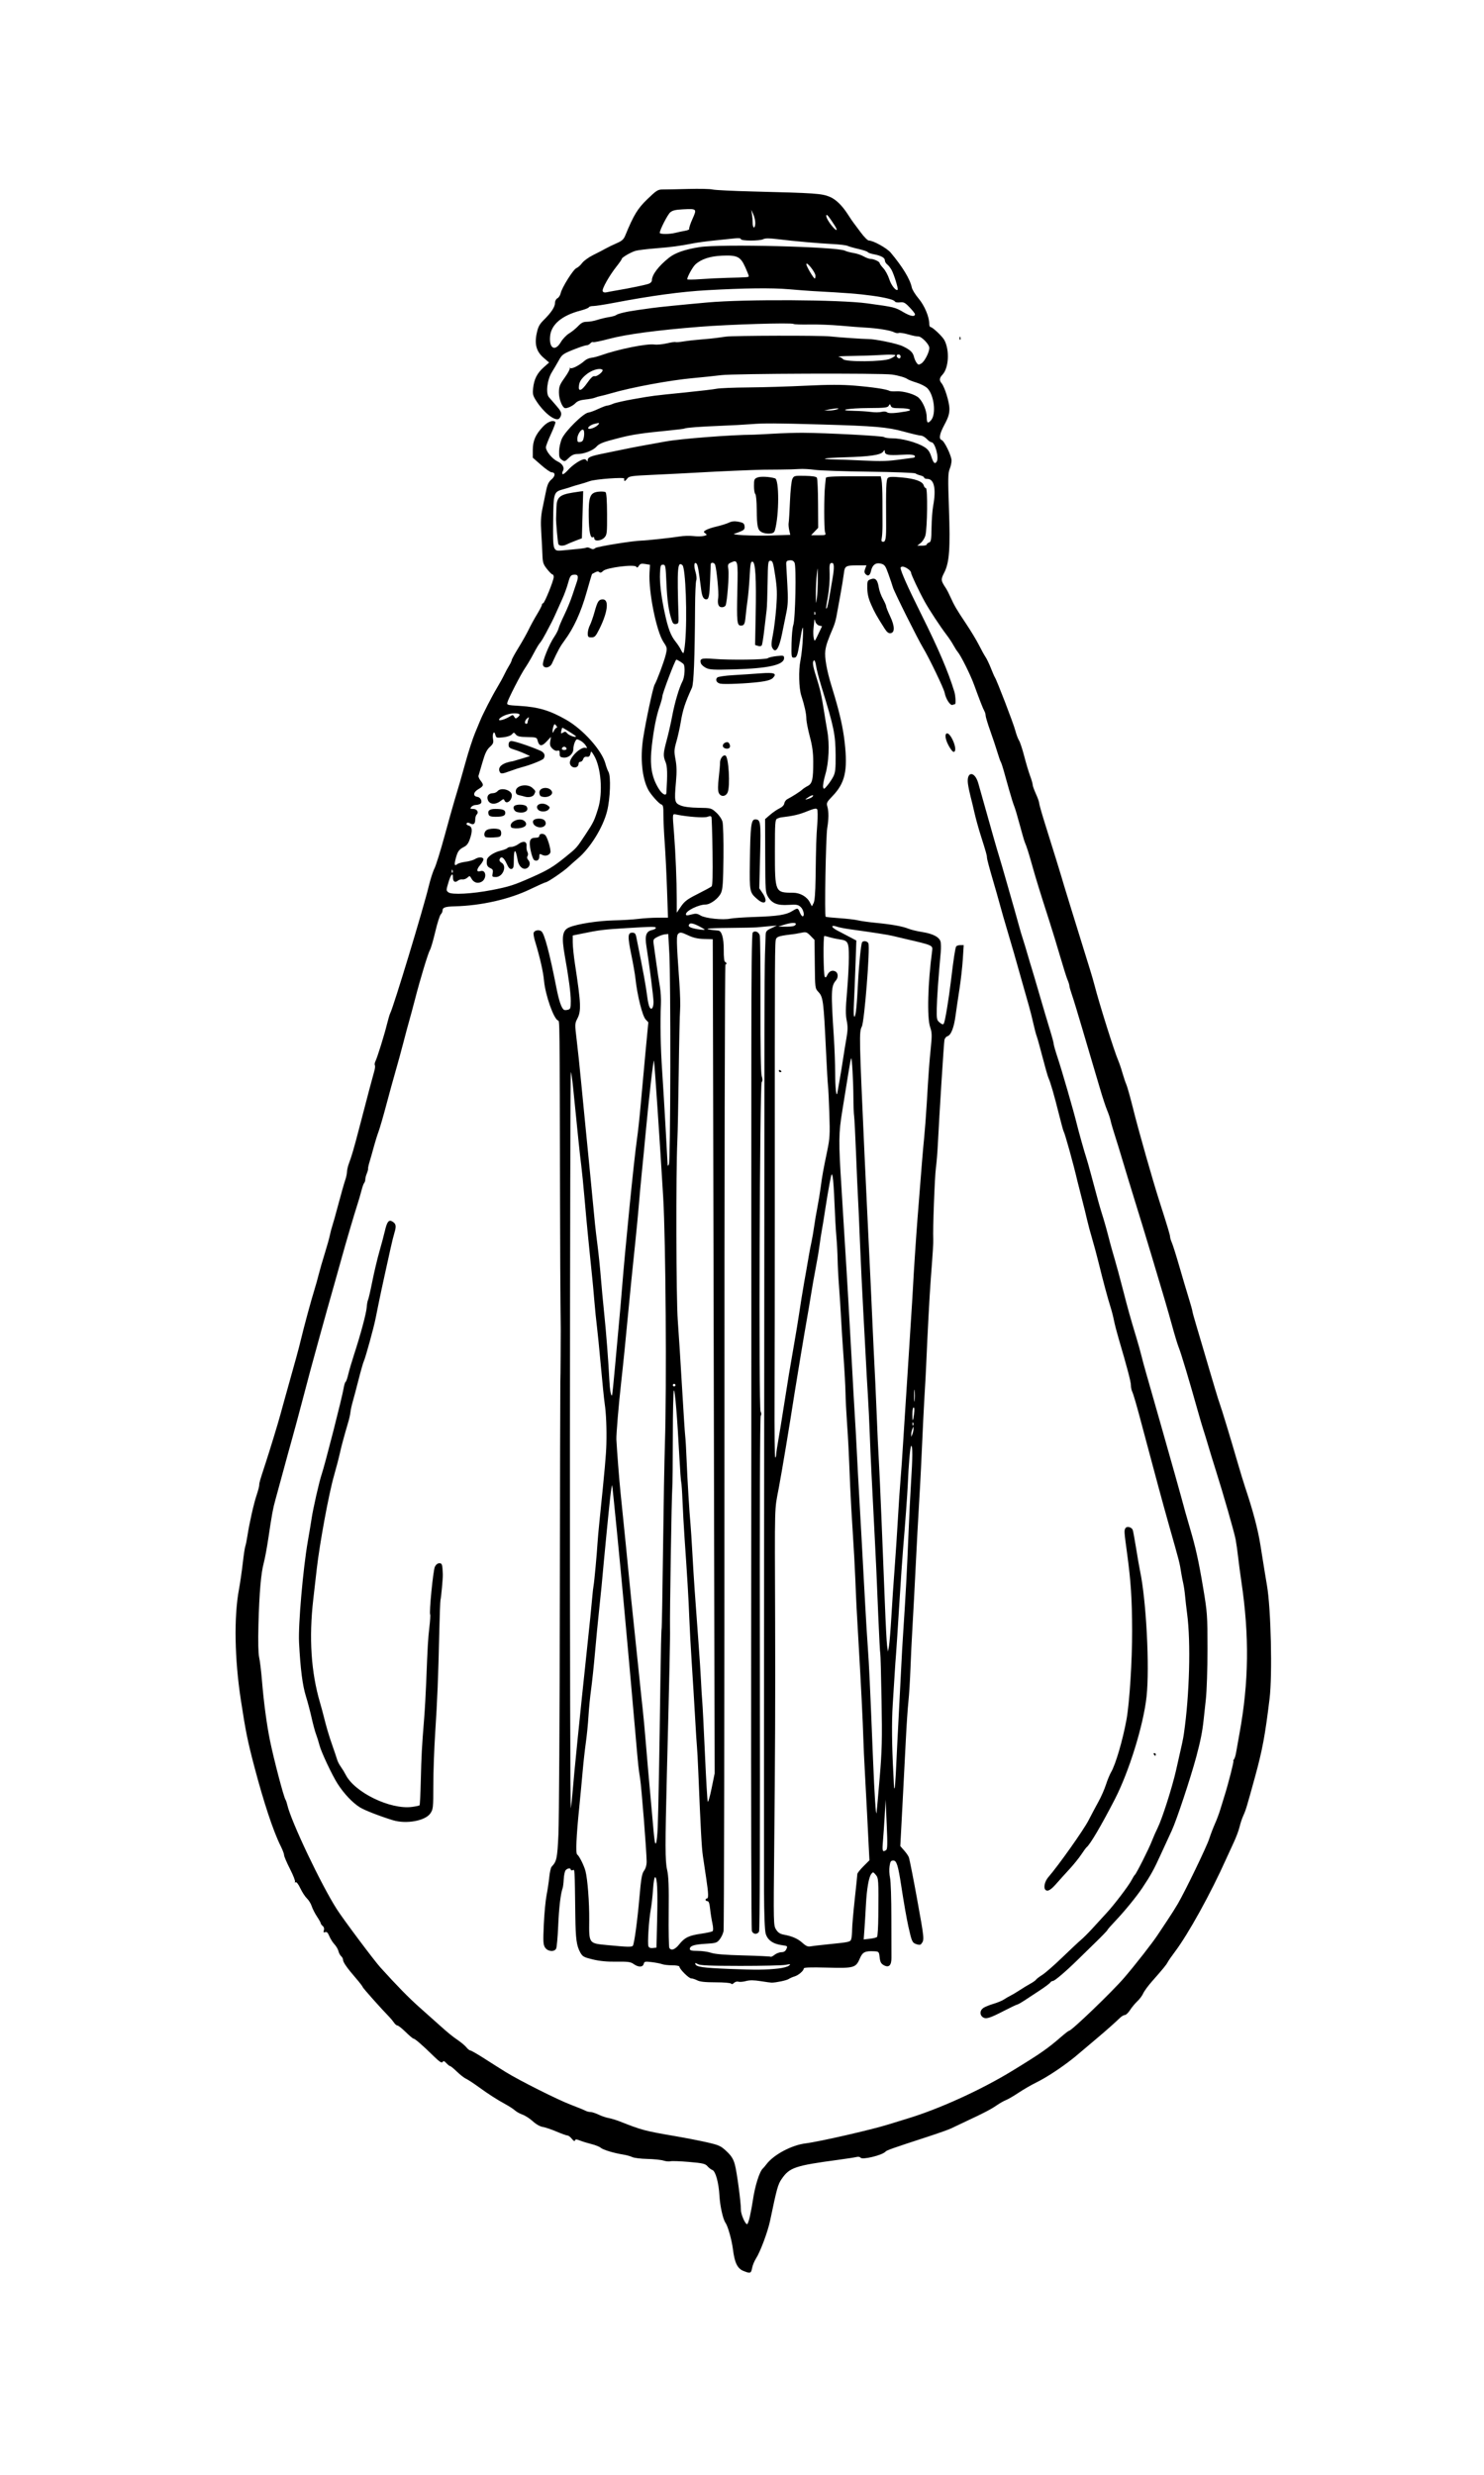 <?xml version="1.0" encoding="UTF-8" standalone="no"?>
<!-- Created with Inkscape (http://www.inkscape.org/) -->

<svg
   xmlns:dc="http://purl.org/dc/elements/1.1/"
   xmlns:cc="http://creativecommons.org/ns#"
   xmlns:rdf="http://www.w3.org/1999/02/22-rdf-syntax-ns#"
   xmlns:svg="http://www.w3.org/2000/svg"
   xmlns="http://www.w3.org/2000/svg"
   xmlns:sodipodi="http://sodipodi.sourceforge.net/DTD/sodipodi-0.dtd"
   xmlns:inkscape="http://www.inkscape.org/namespaces/inkscape"
   width="300mm"
   height="500mm"
   viewBox="0 0 300 500"
   version="1.1"
   id="svg8"
   inkscape:version="0.92.2 5c3e80d, 2017-08-06"
   sodipodi:docname="lightbulb-unlit.svg">
  <defs
     id="defs2" />
  <sodipodi:namedview
     id="base"
     pagecolor="#ffffff"
     bordercolor="#666666"
     borderopacity="1.0"
     inkscape:pageopacity="0.0"
     inkscape:pageshadow="2"
     inkscape:zoom="0.35"
     inkscape:cx="375.57965"
     inkscape:cy="1146.1393"
     inkscape:document-units="mm"
     inkscape:current-layer="layer1"
     showgrid="false"
     fit-margin-top="0"
     fit-margin-left="0"
     fit-margin-right="0"
     fit-margin-bottom="0"
     inkscape:window-width="1436"
     inkscape:window-height="856"
     inkscape:window-x="4"
     inkscape:window-y="0"
     inkscape:window-maximized="1" />
  <g
     inkscape:label="Layer 1"
     inkscape:groupmode="layer"
     id="layer1"
     transform="translate(-6.461,138.632)">
    <path
       style="fill:#000000;stroke-width:0.265"
       d="m 156.743,320.183 c -1.213,-0.504 -1.774,-1.659 -2.111,-4.347 -0.239,-1.91 -1.026,-4.709 -1.514,-5.389 -0.504,-0.703 -1.101,-3.379 -1.215,-5.453 -0.146,-2.638 -0.794,-4.99 -1.435,-5.206 -0.247,-0.083 -0.687,-0.421 -0.978,-0.75 -0.463,-0.524 -0.931,-0.634 -3.735,-0.878 -1.763,-0.153 -3.452,-0.214 -3.753,-0.136 -0.301,0.079 -0.942,0.017 -1.425,-0.137 -0.483,-0.154 -1.949,-0.304 -3.259,-0.333 -1.31,-0.03 -2.679,-0.199 -3.043,-0.377 -0.364,-0.178 -1.197,-0.407 -1.852,-0.51 -1.871,-0.294 -4.06,-0.959 -4.539,-1.38 -0.241,-0.211 -1.074,-0.542 -1.852,-0.736 -0.778,-0.194 -1.82,-0.513 -2.316,-0.71 -0.722,-0.287 -0.924,-0.291 -1.016,-0.022 -0.075,0.221 -0.295,0.107 -0.639,-0.331 -0.288,-0.367 -0.682,-0.667 -0.875,-0.667 -0.192,0 -1.188,-0.357 -2.212,-0.792 -1.024,-0.436 -2.278,-0.859 -2.787,-0.939 -0.556,-0.088 -1.359,-0.544 -2.015,-1.144 -0.6,-0.548 -1.531,-1.152 -2.069,-1.341 -0.539,-0.19 -1.228,-0.571 -1.532,-0.848 -0.304,-0.277 -1.147,-0.828 -1.874,-1.225 -1.795,-0.98 -3.478,-2.063 -5.59,-3.596 -0.975,-0.708 -2.071,-1.419 -2.434,-1.581 -0.364,-0.162 -1.187,-0.803 -1.83,-1.425 -0.642,-0.622 -1.263,-1.131 -1.379,-1.131 -0.116,0 -0.459,-0.266 -0.762,-0.592 -0.438,-0.47 -0.597,-0.518 -0.773,-0.233 -0.167,0.27 -0.65,-0.06 -1.944,-1.326 -2.178,-2.131 -3.651,-3.405 -3.936,-3.405 -0.122,0 -0.83,-0.595 -1.573,-1.323 -0.743,-0.728 -1.491,-1.323 -1.663,-1.323 -0.171,0 -0.487,-0.26 -0.701,-0.579 -0.214,-0.318 -0.63,-0.824 -0.924,-1.124 -1.645,-1.68 -5.419,-5.92 -5.419,-6.088 0,-0.109 -0.634,-0.93 -1.408,-1.826 -1.765,-2.04 -2.561,-3.186 -2.561,-3.687 0,-0.214 -0.167,-0.528 -0.371,-0.698 -0.204,-0.169 -0.451,-0.63 -0.548,-1.025 -0.097,-0.394 -0.46,-1.014 -0.806,-1.378 -0.346,-0.364 -0.813,-1.104 -1.04,-1.645 -0.302,-0.722 -0.525,-0.94 -0.838,-0.82 -0.333,0.128 -0.39,0.047 -0.259,-0.368 0.104,-0.328 0.014,-0.66 -0.234,-0.866 -0.222,-0.184 -0.403,-0.433 -0.403,-0.553 0,-0.12 -0.341,-0.731 -0.759,-1.357 -0.417,-0.626 -0.897,-1.567 -1.066,-2.091 -0.169,-0.524 -0.604,-1.232 -0.966,-1.572 -0.362,-0.34 -0.959,-1.254 -1.327,-2.032 -0.409,-0.865 -0.782,-1.343 -0.962,-1.232 -0.167,0.103 -0.22,0.062 -0.123,-0.094 0.094,-0.152 -0.364,-1.323 -1.017,-2.604 -0.653,-1.28 -1.188,-2.534 -1.188,-2.786 0,-0.252 -0.304,-1.064 -0.676,-1.804 -1.492,-2.97 -3.434,-8.82 -5.364,-16.16 -1.333,-5.069 -1.736,-7.063 -2.7,-13.361 -1.274,-8.321 -1.42,-16.808 -0.386,-22.357 0.23,-1.237 0.576,-3.618 0.768,-5.292 0.192,-1.673 0.424,-3.221 0.516,-3.44 0.092,-0.218 0.276,-1.111 0.409,-1.984 0.399,-2.62 1.297,-6.609 1.869,-8.309 0.296,-0.878 0.538,-1.8 0.538,-2.049 0,-0.486 0.093,-0.806 1.289,-4.459 0.851,-2.598 2.556,-8.182 2.948,-9.657 0.135,-0.509 0.497,-1.819 0.803,-2.91 2.495,-8.884 2.915,-10.421 3.398,-12.435 0.635,-2.65 2.074,-7.953 2.692,-9.922 0.274,-0.873 0.675,-2.302 0.891,-3.175 0.216,-0.873 0.766,-2.778 1.221,-4.233 0.455,-1.455 0.921,-3.122 1.037,-3.704 0.115,-0.582 0.334,-1.416 0.485,-1.852 0.152,-0.437 0.718,-2.461 1.259,-4.498 0.541,-2.037 1.145,-4.166 1.343,-4.73 0.198,-0.564 0.366,-1.338 0.372,-1.72 0.006,-0.382 0.193,-1.171 0.414,-1.753 0.535,-1.408 0.996,-2.996 2.11,-7.276 1.705,-6.546 2.736,-10.442 3.004,-11.349 0.146,-0.494 0.196,-1.011 0.11,-1.15 -0.086,-0.139 -0.032,-0.509 0.119,-0.822 0.398,-0.824 1.787,-5.287 2.319,-7.448 0.25,-1.018 0.55,-2.03 0.665,-2.249 0.664,-1.261 6.718,-21.212 7.789,-25.666 0.332,-1.382 0.849,-2.99 1.148,-3.572 0.299,-0.582 1.21,-3.499 2.023,-6.482 0.814,-2.983 1.713,-6.198 1.999,-7.144 1.008,-3.337 1.316,-4.402 2.334,-8.07 0.565,-2.037 1.401,-4.597 1.856,-5.689 0.456,-1.091 0.925,-2.223 1.043,-2.514 0.524,-1.291 2.38,-4.909 3.324,-6.481 0.568,-0.946 1.259,-2.197 1.534,-2.779 0.275,-0.582 0.724,-1.416 0.998,-1.852 0.274,-0.437 0.506,-0.934 0.517,-1.105 0.011,-0.171 0.631,-1.302 1.378,-2.514 0.747,-1.211 1.672,-2.857 2.055,-3.657 0.383,-0.8 1.141,-2.185 1.684,-3.077 0.543,-0.892 0.987,-1.755 0.987,-1.918 0,-0.163 0.104,-0.296 0.231,-0.296 0.284,0 2.151,-4.612 2.151,-5.314 0,-0.279 -0.109,-0.507 -0.242,-0.507 -0.133,0 -0.634,-0.494 -1.112,-1.098 -0.762,-0.962 -0.877,-1.315 -0.928,-2.844 -0.032,-0.96 -0.139,-3.009 -0.237,-4.553 -0.133,-2.082 -0.074,-3.312 0.227,-4.763 0.223,-1.076 0.56,-2.713 0.749,-3.637 0.262,-1.282 0.524,-1.833 1.103,-2.32 0.797,-0.671 0.806,-1.423 0.017,-1.423 -0.243,0 -1.199,-0.665 -2.125,-1.478 l -1.683,-1.478 v -1.576 c 0,-1.846 0.565,-3.13 2.075,-4.718 0.938,-0.986 2.02,-1.384 2.489,-0.916 0.085,0.085 -0.312,1.168 -0.882,2.408 -0.57,1.239 -1.036,2.452 -1.036,2.695 0,0.795 1.286,2.355 2.351,2.854 1.049,0.491 1.485,1.301 1.066,1.98 -0.114,0.184 -0.139,0.446 -0.055,0.582 0.084,0.136 0.582,-0.231 1.107,-0.816 0.967,-1.077 2.651,-2.184 3.322,-2.184 0.202,0 0.427,0.149 0.5,0.331 0.081,0.201 0.142,0.153 0.154,-0.123 0.028,-0.61 0.548,-0.833 3.196,-1.37 1.237,-0.251 3.082,-0.63 4.101,-0.843 1.019,-0.213 2.507,-0.506 3.307,-0.65 0.8,-0.145 3.122,-0.565 5.159,-0.934 3.095,-0.561 13.198,-1.341 17.727,-1.369 0.291,-0.002 2.077,-0.092 3.969,-0.2 1.892,-0.108 4.571,-0.192 5.953,-0.186 4.762,0.021 16.272,0.627 16.523,0.869 0.138,0.134 0.853,0.243 1.587,0.244 1.984,0.002 5.006,0.815 6.536,1.758 0.734,0.452 1.073,0.917 1.41,1.932 0.446,1.344 0.731,1.607 1.097,1.015 0.503,-0.814 -0.35,-3.913 -1.077,-3.913 -0.176,0 -0.6,-0.298 -0.942,-0.661 -0.342,-0.364 -0.869,-0.666 -1.171,-0.672 -0.302,-0.006 -1.859,-0.371 -3.46,-0.811 -3.308,-0.91 -5.853,-1.131 -16.536,-1.436 -9.432,-0.27 -11.714,-0.281 -14.287,-0.073 -1.237,0.1 -4.035,0.252 -6.218,0.338 -4.184,0.165 -7.015,0.378 -7.294,0.55 -0.092,0.057 -1.405,0.224 -2.919,0.372 -5.603,0.548 -7.577,0.839 -10.16,1.497 -3.467,0.882 -4.129,1.137 -4.763,1.836 -0.673,0.742 -2.503,1.444 -3.763,1.444 -0.724,0 -1.184,0.204 -1.791,0.792 -0.769,0.745 -0.851,0.767 -1.406,0.379 -0.492,-0.345 -0.582,-0.639 -0.547,-1.784 0.023,-0.754 0.279,-1.883 0.569,-2.509 0.738,-1.594 4.381,-5.174 5.351,-5.258 0.291,-0.025 1.184,-0.352 1.984,-0.725 0.8,-0.373 1.616,-0.68 1.812,-0.681 0.196,-0.001 0.732,-0.167 1.191,-0.368 0.459,-0.201 2.343,-0.627 4.187,-0.947 4.101,-0.712 3.663,-0.655 10.272,-1.322 2.983,-0.301 5.9,-0.646 6.482,-0.766 0.582,-0.121 3.44,-0.238 6.35,-0.26 2.91,-0.023 8.149,-0.18 11.642,-0.349 4.714,-0.229 7.27,-0.232 9.922,-0.014 3.597,0.296 6.462,0.724 6.976,1.042 0.153,0.095 0.787,0.141 1.41,0.102 1.484,-0.091 3.893,0.623 4.605,1.365 0.866,0.902 1.548,2.583 1.555,3.83 0.006,1.218 0.222,1.383 0.867,0.661 1.088,-1.216 0.645,-5.102 -0.741,-6.488 -0.357,-0.357 -1.334,-0.861 -2.171,-1.119 -0.837,-0.258 -1.659,-0.577 -1.827,-0.709 -0.406,-0.318 -1.827,-0.737 -3.135,-0.923 -2.14,-0.305 -31.941,-0.204 -34.528,0.117 -1.382,0.171 -3.942,0.44 -5.689,0.597 -4.661,0.42 -12.404,1.852 -16.536,3.058 -0.8,0.234 -1.753,0.482 -2.117,0.551 -0.364,0.069 -0.9,0.227 -1.191,0.35 -0.291,0.123 -1.172,0.289 -1.957,0.369 -0.974,0.099 -1.592,0.321 -1.944,0.699 -0.489,0.525 -1.526,1.05 -2.073,1.05 -0.575,0 -1.3,-1.742 -1.301,-3.128 -7.9e-4,-1.245 0.136,-1.6 1.185,-3.07 0.652,-0.914 1.099,-1.758 0.992,-1.876 -0.106,-0.118 -0.043,-0.127 0.142,-0.021 0.345,0.199 1.867,-0.592 2.883,-1.499 0.315,-0.281 0.91,-0.544 1.323,-0.584 0.413,-0.04 1.286,-0.263 1.941,-0.496 3.506,-1.246 9.288,-2.412 10.848,-2.188 0.509,0.073 1.632,-0.033 2.494,-0.237 0.862,-0.204 1.649,-0.32 1.748,-0.259 0.099,0.061 0.852,0.002 1.674,-0.132 0.821,-0.134 2.416,-0.313 3.543,-0.399 1.128,-0.086 2.477,-0.218 2.998,-0.294 0.521,-0.076 1.414,-0.199 1.984,-0.274 1.663,-0.217 19.125,-0.255 21.012,-0.046 1.658,0.184 6.858,0.543 7.673,0.531 1.405,-0.022 5.902,0.905 7.054,1.453 1.538,0.732 2.064,1.237 2.291,2.198 0.086,0.364 0.319,0.884 0.518,1.156 0.319,0.436 0.432,0.452 0.956,0.132 0.655,-0.399 1.616,-2.265 1.616,-3.139 0,-0.724 -1.599,-2.367 -2.263,-2.325 -0.283,0.018 -1.189,-0.167 -2.013,-0.41 -0.824,-0.243 -1.678,-0.373 -1.898,-0.289 -0.22,0.084 -0.665,0.011 -0.989,-0.162 -0.694,-0.371 -3.376,-0.8 -5.802,-0.927 -0.946,-0.05 -3.208,-0.224 -5.027,-0.388 -1.819,-0.164 -4.626,-0.27 -6.237,-0.235 -1.611,0.035 -3.056,-0.015 -3.211,-0.111 -0.465,-0.287 -12.888,0.088 -18.995,0.574 -8.631,0.687 -14.845,1.516 -18.327,2.445 -1.639,0.438 -3.084,0.732 -3.211,0.653 -0.127,-0.078 -0.378,0.035 -0.557,0.252 -0.18,0.217 -0.535,0.394 -0.789,0.394 -0.254,0 -1.459,0.401 -2.678,0.892 -2.022,0.814 -2.274,0.998 -2.879,2.1 -0.365,0.665 -1.004,1.756 -1.422,2.426 -0.957,1.536 -1.282,4.274 -0.6,5.065 0.235,0.273 0.919,1.06 1.518,1.749 0.848,0.973 1.055,1.394 0.931,1.889 -0.088,0.35 -0.32,0.698 -0.516,0.773 -0.896,0.344 -3.012,-1.366 -4.454,-3.6 -0.73,-1.13 -0.805,-1.426 -0.674,-2.646 0.195,-1.817 0.805,-3.016 2.135,-4.199 l 1.095,-0.973 -1.087,-0.933 c -1.481,-1.272 -1.894,-2.721 -1.418,-4.968 0.28,-1.319 0.55,-1.827 1.44,-2.708 1.508,-1.493 2.255,-2.63 2.255,-3.432 0,-0.391 0.209,-0.789 0.494,-0.942 0.272,-0.145 0.563,-0.596 0.648,-1.001 0.237,-1.137 2.567,-4.853 3.194,-5.094 0.307,-0.118 0.825,-0.578 1.15,-1.023 0.326,-0.444 1.338,-1.175 2.249,-1.624 0.911,-0.449 2.047,-1.038 2.523,-1.308 0.476,-0.27 1.468,-0.75 2.203,-1.067 1.06,-0.456 1.42,-0.777 1.738,-1.551 1.714,-4.167 2.499,-5.455 4.492,-7.373 1.842,-1.771 2.108,-1.937 3.104,-1.934 0.599,0.002 2.914,-0.045 5.144,-0.106 2.23,-0.06 4.432,-0.012 4.895,0.108 0.462,0.12 4.115,0.3 8.117,0.401 12.743,0.319 13.967,0.404 15.61,1.087 1.202,0.499 2.473,1.728 3.61,3.491 0.502,0.777 1.025,1.551 1.163,1.72 0.138,0.169 0.798,1.051 1.465,1.96 0.668,0.91 1.412,1.654 1.655,1.654 0.885,5.29e-4 3.641,1.53 4.412,2.447 2.406,2.866 3.932,5.386 4.262,7.036 0.087,0.437 0.712,1.448 1.387,2.247 1.191,1.408 2.153,3.71 2.153,5.149 0,0.32 0.098,0.582 0.217,0.582 0.421,0 2.448,1.915 2.85,2.692 1.07,2.068 0.864,5.598 -0.406,6.949 -0.633,0.674 -0.684,1.132 -0.192,1.715 0.647,0.766 1.595,3.84 1.598,5.18 0.002,1.022 -0.22,1.738 -0.974,3.149 -1.038,1.94 -1.22,2.919 -0.59,3.161 0.561,0.215 1.994,3.192 1.994,4.142 0,0.445 -0.174,1.227 -0.387,1.737 -0.329,0.788 -0.35,1.972 -0.14,7.863 0.292,8.195 0.091,10.986 -0.94,13.023 -0.743,1.469 -0.731,1.569 0.413,3.305 0.144,0.218 0.505,0.933 0.802,1.587 0.829,1.828 1.261,2.565 3.174,5.424 0.974,1.455 2.159,3.42 2.633,4.366 0.475,0.946 1.067,2.017 1.316,2.381 0.249,0.364 0.735,1.376 1.079,2.249 0.344,0.873 0.707,1.707 0.806,1.852 0.39,0.57 3.764,9.344 4.121,10.716 0.208,0.8 0.55,1.717 0.76,2.037 0.209,0.32 0.683,1.749 1.053,3.175 0.369,1.426 0.906,3.222 1.193,3.992 0.287,0.769 0.521,1.581 0.521,1.803 0,0.222 0.298,1.055 0.661,1.85 0.364,0.795 0.661,1.646 0.661,1.891 0,0.245 0.606,2.355 1.346,4.689 1.308,4.125 3.213,10.31 3.67,11.916 0.124,0.437 0.708,2.342 1.298,4.233 0.589,1.892 1.603,5.166 2.253,7.276 0.649,2.11 1.425,4.61 1.723,5.556 0.298,0.946 0.71,2.375 0.916,3.175 0.936,3.646 3.983,13.316 4.752,15.081 0.222,0.509 0.607,1.64 0.855,2.514 0.248,0.873 0.609,1.945 0.802,2.381 0.193,0.437 0.825,2.699 1.405,5.027 1.102,4.421 3.925,14.335 5.311,18.653 1.614,5.025 2.128,6.739 2.128,7.096 0,0.2 0.165,0.739 0.366,1.198 0.201,0.459 0.863,2.56 1.472,4.67 0.608,2.11 1.457,4.968 1.885,6.35 0.428,1.382 0.778,2.627 0.777,2.766 -8e-4,0.139 0.341,1.389 0.759,2.778 0.418,1.389 1.143,3.836 1.61,5.436 0.467,1.601 0.958,3.268 1.09,3.704 0.133,0.437 0.61,2.044 1.062,3.572 0.451,1.528 0.918,3.016 1.036,3.307 0.266,0.655 2.295,7.332 3.578,11.774 0.525,1.819 1.235,4.141 1.576,5.159 1.551,4.626 2.542,8.376 3.041,11.509 0.742,4.66 1.107,6.908 1.333,8.206 0.802,4.605 1.112,18.056 0.526,22.864 -0.909,7.472 -1.45,10.369 -2.967,15.893 -1.639,5.97 -1.841,6.639 -2.318,7.673 -0.268,0.582 -0.619,1.629 -0.78,2.327 -0.161,0.698 -0.696,2.127 -1.188,3.175 -0.493,1.048 -1.162,2.501 -1.486,3.229 -3.129,7.005 -7.707,15.29 -10.453,18.918 -0.606,0.8 -1.233,1.704 -1.393,2.008 -0.308,0.584 -0.885,1.29 -3.199,3.915 -0.784,0.889 -1.578,1.974 -1.764,2.411 -0.186,0.437 -0.719,1.151 -1.184,1.587 -0.465,0.437 -1.131,1.24 -1.48,1.786 -0.349,0.546 -0.817,0.992 -1.04,0.992 -0.223,0 -0.678,0.268 -1.01,0.595 -0.754,0.743 -2.868,2.623 -4.266,3.794 -0.582,0.488 -1.832,1.545 -2.778,2.351 -2.101,1.788 -2.28,1.934 -3.519,2.868 -2.095,1.578 -4.623,3.185 -6.331,4.023 -0.979,0.48 -2.595,1.415 -3.59,2.076 -0.995,0.661 -2.138,1.328 -2.539,1.48 -0.401,0.153 -1.227,0.618 -1.834,1.035 -1.234,0.847 -2.633,1.578 -6.132,3.206 -1.31,0.609 -2.731,1.283 -3.157,1.497 -0.427,0.214 -2.57,0.974 -4.763,1.689 -7.276,2.373 -8.218,2.707 -8.484,3.004 -0.649,0.724 -4.729,1.703 -5.035,1.207 -0.102,-0.166 -0.465,-0.223 -0.829,-0.132 -0.356,0.089 -1.98,0.341 -3.609,0.56 -8.827,1.184 -9.911,1.55 -11.518,3.893 -0.743,1.083 -0.951,1.834 -2.322,8.393 -0.473,2.26 -1.98,6.298 -2.863,7.673 -0.327,0.509 -0.679,1.373 -0.781,1.918 -0.204,1.093 -0.379,1.149 -1.771,0.571 z m 1.336,-11.142 c 0.19,-0.843 0.439,-2.188 0.555,-2.989 0.445,-3.078 1.378,-6.031 2.089,-6.615 0.089,-0.073 0.407,-0.453 0.708,-0.845 1.479,-1.929 5.086,-3.84 7.902,-4.185 2.755,-0.338 13.297,-2.75 16.752,-3.832 1.118,-0.35 2.807,-0.87 3.753,-1.155 6.406,-1.93 14.879,-5.777 21.167,-9.613 5.794,-3.534 7.23,-4.533 10.1,-7.027 0.712,-0.618 1.38,-1.126 1.484,-1.128 0.515,-0.01 8.715,-7.893 11.123,-10.692 2.282,-2.653 5.794,-7.149 6.835,-8.751 0.378,-0.582 1.249,-1.892 1.935,-2.91 0.686,-1.019 1.626,-2.507 2.09,-3.307 1.564,-2.7 5.815,-11.497 6.337,-13.117 0.285,-0.884 0.809,-2.254 1.163,-3.043 0.355,-0.789 0.841,-2.089 1.081,-2.89 0.24,-0.8 0.614,-2.012 0.83,-2.692 0.748,-2.353 1.963,-7.098 1.817,-7.098 -0.08,0 -0.028,-0.149 0.116,-0.331 0.144,-0.182 0.339,-0.807 0.433,-1.389 0.094,-0.582 0.4,-2.308 0.681,-3.836 1.895,-10.315 2.013,-19.748 0.382,-30.692 -0.228,-1.528 -0.52,-3.731 -0.65,-4.895 -0.13,-1.164 -0.355,-2.765 -0.5,-3.558 -0.269,-1.467 -2.508,-9.267 -4.105,-14.301 -0.485,-1.528 -1.143,-3.671 -1.462,-4.763 -0.319,-1.091 -0.739,-2.461 -0.933,-3.043 -0.194,-0.582 -0.655,-2.13 -1.023,-3.44 -1.952,-6.934 -3.523,-12.165 -4.012,-13.361 -0.208,-0.509 -0.787,-2.414 -1.287,-4.233 -0.866,-3.154 -1.855,-6.525 -4.152,-14.155 -1.643,-5.459 -1.989,-6.594 -3.551,-11.642 -0.81,-2.619 -1.879,-6.132 -2.375,-7.805 -0.496,-1.673 -1.192,-3.936 -1.547,-5.027 -0.354,-1.091 -0.733,-2.396 -0.84,-2.9 -0.108,-0.504 -0.423,-1.445 -0.7,-2.092 -0.277,-0.647 -0.926,-2.616 -1.442,-4.376 -0.516,-1.76 -1.207,-4.092 -1.536,-5.184 -0.329,-1.091 -1.279,-4.306 -2.11,-7.144 -0.831,-2.838 -1.743,-5.822 -2.027,-6.632 -0.284,-0.81 -0.516,-1.625 -0.516,-1.812 0,-0.187 -0.163,-0.714 -0.362,-1.173 -0.199,-0.459 -0.864,-2.56 -1.478,-4.67 -0.614,-2.11 -1.633,-5.444 -2.265,-7.408 -1.833,-5.695 -2.674,-8.423 -3.428,-11.113 -0.722,-2.575 -1.08,-3.7 -1.476,-4.63 -0.124,-0.291 -0.59,-1.898 -1.036,-3.572 -0.446,-1.673 -0.943,-3.34 -1.103,-3.704 -0.161,-0.364 -0.644,-1.912 -1.073,-3.44 -0.429,-1.528 -0.937,-3.333 -1.128,-4.011 -0.191,-0.678 -0.43,-1.367 -0.531,-1.531 -0.101,-0.164 -0.405,-1.037 -0.675,-1.942 -0.27,-0.904 -0.916,-2.834 -1.434,-4.288 -0.518,-1.454 -0.942,-2.854 -0.942,-3.112 0,-0.258 -0.118,-0.676 -0.261,-0.929 -0.276,-0.485 -0.902,-2.083 -2.097,-5.354 -0.737,-2.018 -2.645,-5.839 -3.292,-6.595 -0.196,-0.229 -0.582,-0.833 -0.858,-1.342 -0.276,-0.509 -0.859,-1.394 -1.296,-1.966 -1.357,-1.779 -3.585,-5.157 -4.524,-6.859 -1.167,-2.116 -2.752,-5.475 -2.752,-5.833 0,-0.421 -1.118,-1.216 -1.71,-1.216 -0.223,0 -0.406,0.108 -0.406,0.241 0,0.642 1.438,3.872 4.135,9.284 3.553,7.131 5.477,11.629 6.735,15.741 0.245,0.802 0.335,2.515 0.132,2.515 -0.061,0 -0.285,0.067 -0.498,0.148 -0.468,0.18 -1.365,-1.208 -1.603,-2.48 -0.156,-0.835 -3.168,-7.091 -4.356,-9.046 -1.055,-1.736 -5.814,-11.271 -6.083,-12.185 -0.147,-0.501 -0.566,-1.743 -0.93,-2.758 -0.588,-1.64 -0.757,-1.871 -1.508,-2.066 -1.014,-0.263 -1.726,0.248 -1.984,1.423 -0.21,0.956 -0.595,1.208 -1.089,0.714 -0.292,-0.292 -0.319,-0.549 -0.113,-1.09 l 0.269,-0.707 -1.647,0.004 c -2.59,0.006 -2.743,0.093 -2.929,1.672 -0.089,0.752 -0.413,2.737 -0.72,4.41 -0.307,1.673 -0.655,3.58 -0.774,4.236 -0.118,0.656 -0.392,1.609 -0.608,2.117 -1.195,2.806 -1.495,3.685 -1.642,4.81 -0.179,1.378 0.291,4.013 1.296,7.266 1.55,5.017 2.27,8.127 2.626,11.337 0.629,5.679 0.06,8.144 -2.491,10.791 -1.147,1.19 -1.23,1.363 -1.014,2.117 0.287,1 0.277,2.528 -0.027,4.291 -0.291,1.685 -0.578,17.797 -0.32,17.947 0.106,0.062 1.384,0.193 2.839,0.291 1.455,0.098 3.122,0.294 3.704,0.436 0.582,0.142 2.189,0.366 3.572,0.499 3.212,0.308 5.444,0.709 6.615,1.189 0.509,0.209 1.77,0.513 2.802,0.675 2.171,0.342 3.465,1.027 3.699,1.96 0.091,0.361 0.107,1.287 0.036,2.059 -0.479,5.218 -0.776,9.401 -0.809,11.412 -0.036,2.178 0.005,2.372 0.604,2.859 0.501,0.407 0.685,0.446 0.833,0.177 0.252,-0.458 0.987,-4.891 1.439,-8.68 0.522,-4.376 0.855,-6.557 1.048,-6.87 0.093,-0.151 0.474,-0.274 0.847,-0.274 h 0.677 l -0.18,2.844 c -0.099,1.564 -0.403,4.273 -0.676,6.019 -0.273,1.746 -0.63,4.168 -0.794,5.382 -0.331,2.455 -0.91,3.927 -1.635,4.158 -0.264,0.084 -0.537,0.413 -0.606,0.73 -0.119,0.545 -1.028,14.897 -1.344,21.215 -0.08,1.601 -0.253,3.684 -0.384,4.63 -0.245,1.763 -0.654,12.755 -0.537,14.42 0.041,0.587 -0.091,2.717 -0.502,8.07 -0.241,3.146 -0.66,11.009 -0.945,17.727 -0.052,1.237 -0.165,3.321 -0.25,4.63 -0.144,2.218 -0.474,8.872 -0.793,16.007 -0.075,1.673 -0.258,5.007 -0.406,7.408 -0.149,2.401 -0.445,7.938 -0.66,12.303 -0.214,4.366 -0.505,9.842 -0.645,12.171 -0.141,2.328 -0.325,6.138 -0.41,8.467 -0.085,2.328 -0.27,5.305 -0.411,6.615 -0.141,1.31 -0.375,4.763 -0.519,7.673 -0.145,2.91 -0.456,8.952 -0.693,13.426 l -0.43,8.134 0.8,0.911 c 0.44,0.501 0.865,1.127 0.944,1.391 0.164,0.543 0.962,4.592 1.607,8.153 1.545,8.526 1.539,8.457 0.884,9.307 -0.174,0.225 -0.453,0.237 -1.014,0.042 -0.804,-0.28 -0.907,-0.51 -1.583,-3.528 -0.351,-1.566 -0.935,-4.892 -1.44,-8.202 -0.641,-4.195 -0.942,-5.159 -1.61,-5.159 -0.489,0 -0.615,0.191 -0.758,1.15 -0.095,0.633 -0.051,1.693 0.098,2.356 0.149,0.663 0.268,4.283 0.265,8.044 -0.003,3.761 0.004,7.385 0.016,8.054 0.028,1.58 -0.514,2.12 -1.548,1.542 -0.553,-0.309 -0.73,-0.644 -0.835,-1.575 -0.127,-1.137 -0.167,-1.184 -1.058,-1.231 -1.863,-0.099 -2.386,0.149 -2.914,1.38 -0.843,1.967 -1.15,2.056 -6.612,1.915 -3.54,-0.092 -4.762,-0.043 -4.762,0.188 0,0.444 -1.074,1.367 -1.852,1.591 -0.364,0.105 -0.905,0.343 -1.203,0.531 -0.451,0.283 -2.423,0.704 -3.427,0.731 -0.146,0.004 -1.136,-0.131 -2.201,-0.3 -1.403,-0.223 -2.227,-0.229 -2.99,-0.024 -0.579,0.156 -1.273,0.214 -1.541,0.129 -0.274,-0.087 -0.667,0.024 -0.896,0.253 -0.252,0.252 -0.471,0.306 -0.573,0.141 -0.095,-0.153 -1.424,-0.267 -3.126,-0.268 -2.109,0 -3.179,-0.115 -3.719,-0.397 -0.417,-0.217 -0.969,-0.395 -1.226,-0.395 -0.478,0 -2.382,-1.904 -2.382,-2.382 0,-0.145 -0.647,-0.264 -1.438,-0.264 -0.791,0 -1.714,-0.103 -2.051,-0.229 -0.337,-0.126 -1.282,-0.311 -2.099,-0.412 -1.357,-0.167 -1.499,-0.135 -1.629,0.361 -0.182,0.697 -1.068,0.709 -2.026,0.028 -0.617,-0.44 -1.134,-0.511 -3.48,-0.479 -1.888,0.025 -3.393,-0.117 -4.781,-0.452 -1.845,-0.446 -2.073,-0.574 -2.551,-1.439 -0.73,-1.319 -0.924,-2.734 -0.982,-7.167 -0.132,-10.136 -0.102,-9.592 -0.526,-9.429 -0.218,0.084 -0.397,0.037 -0.397,-0.104 0,-0.385 -0.686,-0.308 -1.038,0.116 -0.17,0.205 -0.342,1.008 -0.382,1.786 -0.04,0.777 -0.139,1.592 -0.219,1.811 -0.408,1.106 -0.748,3.987 -0.905,7.673 -0.096,2.256 -0.282,4.309 -0.412,4.564 -0.373,0.726 -1.705,0.6 -2.236,-0.211 -0.386,-0.589 -0.418,-1.182 -0.257,-4.696 0.102,-2.212 0.35,-4.856 0.552,-5.874 0.202,-1.019 0.448,-2.662 0.548,-3.651 0.099,-0.99 0.316,-1.942 0.482,-2.117 1.024,-1.077 1.145,-1.651 1.373,-6.535 0.126,-2.692 0.255,-24.183 0.286,-47.757 0.031,-23.574 0.076,-43.22 0.099,-43.656 0.023,-0.437 0.051,-2.818 0.06,-5.292 0.01,-2.474 0.019,-4.915 0.022,-5.424 0.002,-0.509 -0.021,-2.772 -0.052,-5.027 -0.031,-2.256 -0.071,-11.245 -0.088,-19.976 -0.077,-38.132 -0.067,-37.162 -0.406,-37.293 -0.883,-0.339 -2.57,-5.14 -2.84,-8.083 -0.166,-1.809 -0.821,-4.675 -1.835,-8.029 -0.213,-0.705 -0.328,-1.438 -0.255,-1.628 0.19,-0.496 1.057,-0.659 1.557,-0.293 0.613,0.448 1.652,4.349 3.035,11.388 0.534,2.721 1.033,4.171 1.541,4.485 0.121,0.075 0.479,0.069 0.796,-0.014 0.511,-0.134 0.575,-0.33 0.575,-1.762 0,-1.571 -0.414,-4.708 -1.2,-9.09 -0.704,-3.93 -0.506,-5.207 0.902,-5.804 1.609,-0.682 5.82,-1.335 9.028,-1.401 1.673,-0.034 3.876,-0.169 4.895,-0.299 1.019,-0.13 2.791,-0.241 3.939,-0.245 l 2.087,-0.008 -0.191,-5.622 c -0.105,-3.092 -0.316,-7.349 -0.468,-9.459 -0.153,-2.11 -0.271,-4.695 -0.264,-5.744 0.011,-1.573 -0.066,-1.932 -0.438,-2.051 -0.473,-0.15 -2.117,-1.996 -2.623,-2.945 -1.256,-2.356 -1.656,-6.376 -1.036,-10.427 0.512,-3.344 1.98,-10.224 2.304,-10.792 0.511,-0.898 1.933,-4.716 2.259,-6.068 0.325,-1.345 0.313,-1.414 -0.448,-2.563 -1.432,-2.162 -3.044,-10.155 -2.828,-14.021 l 0.089,-1.6 -0.958,-0.157 c -0.772,-0.127 -1.021,-0.056 -1.283,0.363 -0.24,0.384 -0.379,0.434 -0.529,0.191 -0.337,-0.544 -6.015,0.174 -6.687,0.846 -0.354,0.354 -0.603,0.431 -0.789,0.245 -0.186,-0.186 -0.449,-0.174 -0.833,0.04 -0.309,0.171 -0.59,0.32 -0.625,0.331 -0.035,0.01 -0.537,1.696 -1.117,3.747 -1.119,3.961 -2.59,7.182 -4.38,9.596 -0.952,1.284 -1.396,2.091 -2.62,4.763 -0.4,0.873 -1.611,1.058 -1.815,0.277 -0.168,-0.643 1.254,-4.179 2.285,-5.681 0.392,-0.571 0.788,-1.345 0.88,-1.72 0.092,-0.374 0.609,-1.59 1.149,-2.701 0.54,-1.111 1.253,-2.837 1.584,-3.836 0.331,-0.999 0.763,-2.287 0.96,-2.862 0.402,-1.171 0.205,-1.558 -0.728,-1.424 -0.512,0.073 -0.694,0.365 -1.047,1.676 -0.235,0.873 -0.754,2.302 -1.154,3.175 -0.4,0.873 -0.96,2.123 -1.245,2.778 -0.285,0.655 -0.707,1.548 -0.937,1.984 -0.23,0.437 -0.748,1.422 -1.15,2.189 -0.403,0.767 -0.889,1.584 -1.08,1.814 -0.422,0.508 -0.673,0.927 -1.661,2.773 -0.42,0.784 -1.093,1.906 -1.495,2.494 -0.81,1.182 -3.3,6.022 -3.548,6.895 -0.15,0.531 -0.038,0.562 2.56,0.719 3.724,0.225 6.039,0.92 9.332,2.8 3.434,1.96 7.225,6.204 7.934,8.882 0.155,0.587 0.434,1.338 0.619,1.669 0.504,0.903 0.348,5.333 -0.277,7.864 -0.818,3.313 -3.408,7.5 -5.964,9.644 -0.544,0.456 -1.394,1.209 -1.888,1.673 -0.973,0.913 -4.196,3.103 -4.566,3.103 -0.125,0 -1.566,0.644 -3.202,1.431 -4.163,2.002 -9.862,3.288 -15.145,3.419 -1.977,0.049 -2.514,0.235 -2.514,0.874 0,0.22 -0.162,0.563 -0.361,0.761 -0.199,0.199 -0.694,1.768 -1.101,3.487 -0.407,1.719 -0.887,3.371 -1.068,3.671 -0.382,0.637 -1.942,5.773 -3.036,10 -0.42,1.622 -0.953,3.603 -1.185,4.404 -0.232,0.8 -0.759,2.765 -1.171,4.366 -0.412,1.601 -1.113,4.161 -1.556,5.689 -0.443,1.528 -1.295,4.624 -1.892,6.879 -0.597,2.256 -1.306,4.696 -1.575,5.424 -0.269,0.728 -0.696,2.097 -0.948,3.043 -0.252,0.946 -0.628,2.271 -0.834,2.945 -0.207,0.674 -0.352,1.328 -0.323,1.455 0.029,0.127 -0.085,0.566 -0.254,0.975 -0.169,0.41 -0.307,0.951 -0.307,1.204 0,0.252 -0.102,0.572 -0.226,0.71 -0.124,0.138 -0.376,0.847 -0.559,1.574 -0.184,0.728 -0.548,1.978 -0.811,2.778 -0.57,1.739 -2.358,7.805 -3.12,10.583 -0.299,1.091 -0.917,3.294 -1.372,4.895 -1.181,4.153 -1.957,6.918 -3.042,10.848 -1.853,6.709 -2.2,7.994 -3.537,13.097 -0.744,2.838 -1.706,6.41 -2.137,7.938 -0.432,1.528 -1.282,4.624 -1.889,6.879 -0.607,2.256 -1.273,4.696 -1.481,5.424 -0.475,1.667 -0.732,3.061 -1.398,7.586 -0.293,1.989 -0.721,4.311 -0.952,5.159 -0.565,2.077 -0.905,6.014 -1.077,12.467 -0.091,3.406 -0.039,5.824 0.141,6.615 0.156,0.685 0.412,2.794 0.567,4.686 0.359,4.363 0.953,8.823 1.603,12.039 0.756,3.74 2.797,11.52 3.157,12.039 0.101,0.146 0.264,0.622 0.363,1.058 0.744,3.303 6.86,16.168 10.035,21.107 1.337,2.081 7.506,10.319 8.777,11.722 3.443,3.801 5.73,6.133 7.937,8.092 1.455,1.292 3.182,2.831 3.836,3.419 1.936,1.74 2.711,2.372 3.969,3.237 0.655,0.45 1.408,1.092 1.673,1.426 0.265,0.334 0.622,0.611 0.794,0.617 0.171,0.006 1.502,0.775 2.957,1.709 1.455,0.935 3.36,2.139 4.233,2.677 2.765,1.704 10.487,5.575 13.097,6.566 1.382,0.525 2.72,1.071 2.973,1.213 0.253,0.143 0.705,0.259 1.005,0.259 0.3,0 1.034,0.236 1.632,0.525 0.597,0.289 1.514,0.601 2.038,0.694 0.523,0.093 1.547,0.404 2.274,0.691 4.462,1.763 5.013,1.909 11.245,2.976 2.11,0.361 5.012,0.928 6.448,1.259 2.371,0.547 2.728,0.712 3.875,1.793 0.972,0.916 1.357,1.526 1.672,2.646 0.41,1.46 1.234,7.614 1.234,9.219 0,0.942 0.955,3.048 1.288,2.841 0.115,-0.071 0.365,-0.82 0.554,-1.663 z m 47.039,-40.141 c -0.65,-0.484 -0.576,-1.391 0.153,-1.868 0.339,-0.222 1.262,-0.595 2.051,-0.829 0.789,-0.234 1.732,-0.626 2.096,-0.872 0.364,-0.245 0.959,-0.591 1.323,-0.768 0.364,-0.177 1.197,-0.673 1.852,-1.103 0.655,-0.429 1.629,-1.021 2.165,-1.315 0.536,-0.294 1.052,-0.66 1.147,-0.813 0.095,-0.154 0.668,-0.592 1.275,-0.975 0.606,-0.383 2.412,-1.96 4.013,-3.506 1.601,-1.546 3.335,-3.169 3.853,-3.608 0.518,-0.439 1.634,-1.565 2.479,-2.503 0.845,-0.938 2.037,-2.241 2.65,-2.896 1.491,-1.594 4.473,-5.514 5.049,-6.637 0.255,-0.497 0.545,-0.963 0.646,-1.036 0.291,-0.211 2.851,-5.287 3.438,-6.818 0.294,-0.767 0.818,-1.958 1.163,-2.646 0.903,-1.798 2.935,-8.149 3.745,-11.703 1.317,-5.779 1.411,-6.222 1.586,-7.429 1.124,-7.757 1.41,-18.393 0.648,-24.14 -0.158,-1.191 -0.345,-2.821 -0.415,-3.621 -0.07,-0.8 -0.235,-1.931 -0.366,-2.514 -0.131,-0.582 -0.306,-1.475 -0.389,-1.984 -0.398,-2.442 -0.26,-1.9 -2.496,-9.79 -0.598,-2.11 -1.566,-5.622 -2.151,-7.805 -0.585,-2.183 -1.415,-5.278 -1.845,-6.879 -0.43,-1.601 -1.31,-4.895 -1.957,-7.32 -0.647,-2.425 -1.304,-4.65 -1.461,-4.944 -0.157,-0.294 -0.286,-0.888 -0.286,-1.321 0,-0.718 -0.731,-3.498 -2.515,-9.567 -0.364,-1.237 -0.777,-2.844 -0.918,-3.572 -0.141,-0.728 -0.447,-1.918 -0.68,-2.646 -0.546,-1.707 -1.527,-5.353 -2.386,-8.864 -0.374,-1.528 -0.981,-3.785 -1.349,-5.016 -0.368,-1.231 -0.83,-2.957 -1.026,-3.836 -0.196,-0.879 -0.669,-2.789 -1.05,-4.244 -0.381,-1.455 -0.789,-3.063 -0.907,-3.572 -0.771,-3.339 -2.504,-9.583 -2.787,-10.041 -0.074,-0.12 -0.5,-1.69 -0.948,-3.489 -0.908,-3.653 -1.715,-6.443 -2.095,-7.24 -0.139,-0.291 -0.673,-2.158 -1.188,-4.149 -0.515,-1.991 -1.056,-3.936 -1.203,-4.322 -0.147,-0.386 -0.454,-1.555 -0.683,-2.598 -0.229,-1.043 -0.642,-2.67 -0.917,-3.616 -0.275,-0.946 -0.851,-2.97 -1.278,-4.498 -1.404,-5.014 -2.118,-7.496 -3.084,-10.716 -0.524,-1.746 -1.174,-4.008 -1.445,-5.027 -0.271,-1.019 -0.977,-3.499 -1.569,-5.512 -0.592,-2.013 -1.076,-3.85 -1.076,-4.082 0,-0.474 -0.142,-0.98 -1.277,-4.561 -0.438,-1.382 -0.997,-3.407 -1.242,-4.498 -0.245,-1.091 -0.603,-2.58 -0.796,-3.307 -0.193,-0.728 -0.427,-1.859 -0.519,-2.514 -0.367,-2.598 1.365,-2.71 2.089,-0.135 2.944,10.475 3.683,13.067 4.123,14.479 0.285,0.915 1.007,3.389 1.604,5.5 0.597,2.11 1.311,4.61 1.588,5.556 0.276,0.946 0.675,2.375 0.886,3.175 0.211,0.8 0.562,1.991 0.78,2.646 0.218,0.655 0.652,2.084 0.965,3.175 0.313,1.091 0.668,2.282 0.79,2.646 0.121,0.364 0.842,2.805 1.602,5.424 0.76,2.619 1.723,5.865 2.141,7.213 0.418,1.348 0.76,2.625 0.76,2.838 0,0.213 0.349,1.432 0.775,2.709 0.858,2.569 3.284,10.952 3.888,13.434 0.396,1.626 1.58,5.826 1.977,7.011 0.122,0.364 0.476,1.614 0.788,2.778 1.518,5.672 1.886,6.997 2.353,8.467 0.484,1.522 0.931,3.12 1.59,5.689 0.168,0.655 0.589,2.143 0.935,3.307 0.346,1.164 1.12,4.022 1.72,6.35 1.038,4.031 1.412,5.362 2.785,9.922 0.329,1.091 0.742,2.58 0.918,3.307 0.176,0.728 0.595,2.275 0.93,3.44 0.335,1.164 1.049,3.664 1.587,5.556 0.537,1.892 1.199,4.213 1.471,5.159 1.705,5.942 4.4,15.562 4.893,17.462 0.094,0.364 0.506,1.793 0.915,3.175 1.184,4.003 1.772,6.658 2.696,12.171 0.827,4.936 0.865,5.469 0.867,12.303 0.001,4.007 -0.145,8.48 -0.333,10.186 -0.184,1.673 -0.392,3.578 -0.461,4.233 -0.239,2.261 -0.628,4.207 -1.463,7.323 -1.156,4.315 -4.037,12.977 -4.979,14.972 -0.429,0.907 -1.428,3.078 -2.221,4.824 -1.368,3.014 -1.986,4.132 -3.732,6.751 -1.148,1.721 -3.573,4.691 -5.4,6.611 -0.9,0.946 -1.639,1.792 -1.643,1.881 -0.004,0.089 -1.032,1.16 -2.286,2.381 -1.254,1.221 -2.95,2.877 -3.77,3.681 -2.368,2.321 -4.611,4.228 -4.97,4.228 -0.182,0 -0.426,0.149 -0.542,0.331 -0.116,0.182 -1.045,0.878 -2.064,1.547 -1.019,0.669 -2.424,1.592 -3.122,2.051 -0.699,0.459 -1.363,0.834 -1.477,0.834 -0.114,0 -1.328,0.578 -2.699,1.284 -2.923,1.506 -3.649,1.718 -4.278,1.251 z m 12.678,-25.73 c -0.423,-0.423 -0.129,-1.712 0.576,-2.526 2.091,-2.416 7.126,-9.522 8.131,-11.476 0.629,-1.222 1.556,-2.966 2.061,-3.877 0.505,-0.911 1.167,-2.42 1.47,-3.355 0.303,-0.934 0.772,-2.073 1.042,-2.53 0.908,-1.539 2.35,-6.453 3.107,-10.588 0.615,-3.36 1.162,-11.947 1.145,-17.992 -0.017,-6.368 -0.254,-9.996 -1.018,-15.61 -0.616,-4.527 -0.623,-4.635 -0.315,-5.122 0.276,-0.435 1.237,-0.188 1.453,0.372 0.082,0.214 0.394,1.907 0.692,3.76 0.298,1.854 0.655,3.906 0.793,4.561 1.254,5.946 1.952,19.41 1.313,25.344 -0.621,5.767 -3.538,15.186 -6.448,20.818 -2.761,5.344 -4.995,9.13 -5.704,9.665 -0.096,0.073 -0.573,0.728 -1.06,1.455 -0.487,0.728 -1.55,2.043 -2.364,2.922 -0.813,0.88 -2.023,2.219 -2.688,2.977 -1.126,1.282 -1.758,1.629 -2.186,1.201 z M 85.857,229.108 c -2.656,-0.817 -5.676,-1.994 -6.626,-2.581 -1.488,-0.921 -3.23,-2.761 -4.532,-4.788 -1.092,-1.7 -3.319,-6.433 -3.652,-7.761 -0.164,-0.655 -0.471,-1.641 -0.683,-2.191 -0.212,-0.55 -0.619,-2.051 -0.904,-3.334 -0.286,-1.283 -0.812,-3.274 -1.169,-4.423 -0.68,-2.189 -1.1,-5.489 -1.377,-10.821 -0.185,-3.557 0.806,-14.943 1.784,-20.505 0.294,-1.673 0.631,-3.698 0.749,-4.498 0.297,-2.028 1.543,-7.505 2.04,-8.968 0.686,-2.022 4.161,-15.634 4.447,-17.423 0.099,-0.618 0.277,-1.183 0.395,-1.256 0.118,-0.073 0.36,-0.758 0.536,-1.523 0.177,-0.764 0.71,-2.581 1.184,-4.036 1.337,-4.098 2.476,-8.359 2.548,-9.525 0.036,-0.582 0.156,-1.246 0.266,-1.476 0.111,-0.23 0.5,-1.919 0.865,-3.754 0.365,-1.835 1.015,-4.564 1.443,-6.065 0.429,-1.501 0.92,-3.344 1.092,-4.096 0.438,-1.913 0.806,-2.37 1.539,-1.913 0.724,0.452 0.807,0.907 0.407,2.222 -0.177,0.582 -0.518,1.951 -0.758,3.043 -0.24,1.091 -0.779,3.532 -1.198,5.424 -0.419,1.892 -0.955,4.392 -1.19,5.556 -0.236,1.164 -0.549,2.712 -0.697,3.44 -0.373,1.839 -2.022,7.825 -2.333,8.467 -0.141,0.291 -0.62,1.958 -1.064,3.704 -0.445,1.746 -0.981,3.77 -1.192,4.498 -0.211,0.728 -0.421,1.68 -0.466,2.117 -0.045,0.437 -0.223,1.27 -0.394,1.852 -0.896,3.046 -1.454,5.117 -1.774,6.578 -0.195,0.893 -0.719,2.893 -1.163,4.444 -1.046,3.651 -2.891,13.628 -3.491,18.876 -0.133,1.164 -0.447,3.903 -0.697,6.085 -0.898,7.835 -0.447,14.73 1.366,20.902 0.214,0.728 0.522,1.859 0.685,2.514 0.617,2.475 1.118,4.167 1.841,6.218 0.41,1.164 0.83,2.414 0.934,2.778 0.103,0.364 0.444,1.019 0.758,1.455 0.313,0.437 0.746,1.144 0.961,1.572 1.803,3.585 9.03,7.092 13.418,6.512 0.762,-0.101 1.447,-0.245 1.523,-0.321 0.076,-0.076 0.188,-2.33 0.25,-5.009 0.114,-4.922 0.214,-6.783 0.678,-12.544 0.141,-1.746 0.327,-5.02 0.414,-7.276 0.284,-7.34 0.37,-8.829 0.649,-11.192 0.151,-1.281 0.219,-2.418 0.152,-2.527 -0.237,-0.384 0.603,-8.912 0.949,-9.628 0.216,-0.448 0.563,-0.726 0.905,-0.728 0.554,-0.003 0.622,0.215 0.708,2.247 0.029,0.692 -0.333,4.648 -0.472,5.159 -0.059,0.218 -0.171,3.195 -0.248,6.615 -0.203,8.984 -0.393,13.663 -0.823,20.241 -0.209,3.201 -0.381,7.976 -0.381,10.61 -7.94e-4,4.531 -0.033,4.837 -0.596,5.663 -1.031,1.512 -4.888,2.207 -7.607,1.371 z M 239.713,215.83 c -0.09,-0.146 -0.037,-0.265 0.117,-0.265 0.154,0 0.28,0.119 0.28,0.265 0,0.146 -0.052,0.265 -0.117,0.265 -0.064,0 -0.19,-0.119 -0.28,-0.265 z M 198.494,12.455 c -0.81,-1.283 -1.132,-2.612 -0.697,-2.881 0.708,-0.438 2.252,3.005 1.628,3.63 -0.198,0.198 -0.473,-0.024 -0.93,-0.749 z m -73.214,-23.121 c 0,-0.444 0.191,-1.177 0.425,-1.629 0.234,-0.452 0.659,-1.664 0.944,-2.693 0.599,-2.161 0.851,-2.544 1.677,-2.544 1.308,0 0.997,2.606 -0.716,6.016 -0.727,1.446 -0.928,1.657 -1.581,1.657 -0.658,0 -0.749,-0.098 -0.749,-0.807 z m 60.029,-0.946 c -1.603,-2.512 -2.022,-3.257 -2.734,-4.862 -0.546,-1.23 -0.769,-2.168 -0.784,-3.296 -0.021,-1.502 0.014,-1.59 0.732,-1.846 0.926,-0.331 1.345,0.123 1.603,1.738 0.095,0.595 0.467,1.609 0.827,2.253 0.36,0.644 0.654,1.315 0.654,1.492 1.1e-4,0.177 0.363,1.088 0.807,2.026 0.939,1.984 0.972,3.276 0.087,3.402 -0.404,0.058 -0.737,-0.195 -1.191,-0.906 z M 163.854,259.074 c 0.898,-0.102 1.844,-0.356 2.101,-0.566 0.416,-0.339 0.336,-0.357 -0.723,-0.165 -0.655,0.119 -4.763,0.213 -9.128,0.208 -6.058,-0.006 -8.086,-0.091 -8.563,-0.356 -0.51,-0.284 -0.605,-0.285 -0.511,-0.004 0.19,0.571 1.51,0.758 6.867,0.973 5.47,0.22 7.369,0.202 9.958,-0.09 z m 0.577,-3.292 c 0.496,0 0.803,-0.192 1.002,-0.628 0.274,-0.602 0.236,-0.635 -0.918,-0.793 -1.815,-0.249 -2.92,-1.047 -3.275,-2.367 -0.183,-0.681 -0.309,-3.953 -0.328,-8.514 -0.024,-5.899 0.031,-113.67 0.09,-174.625 0.006,-6.548 0.052,-13.097 0.102,-14.552 0.05,-1.455 0.106,-3.147 0.125,-3.76 0.032,-1.039 0.11,-1.15 1.158,-1.648 l 1.124,-0.533 -1.72,0.15 c -0.946,0.082 -2.017,0.18 -2.381,0.217 -0.364,0.037 -2.795,0.086 -5.402,0.109 -5.133,0.045 -5.883,0.218 -2.344,0.541 0.704,0.064 1.122,1.543 1.105,3.903 -0.011,1.451 0.091,2.366 0.269,2.425 0.157,0.052 0.286,0.212 0.286,0.354 0,0.142 -0.097,0.198 -0.216,0.125 -0.119,-0.073 -0.208,43.645 -0.198,97.153 0.009,53.507 -0.073,97.703 -0.182,98.212 -0.11,0.509 -0.467,1.259 -0.794,1.666 -0.546,0.68 -0.775,0.75 -2.81,0.868 -2.35,0.136 -3.208,0.416 -3.208,1.047 0,0.297 0.369,0.388 1.578,0.388 0.868,0 2.095,0.175 2.726,0.39 0.793,0.269 2.81,0.432 6.534,0.528 2.963,0.076 5.443,0.194 5.512,0.263 0.069,0.069 0.423,-0.109 0.787,-0.395 0.364,-0.286 0.984,-0.52 1.377,-0.52 z m -5.978,-4.299 c -0.11,-0.327 -0.174,-25.182 -0.143,-55.232 0.031,-30.05 0.048,-61.125 0.038,-69.056 -0.01,-7.931 -0.014,-17.813 -0.007,-21.96 0.006,-4.147 0.011,-18.243 0.009,-31.323 -0.002,-16.168 0.086,-23.889 0.274,-24.116 0.415,-0.5 1.249,-0.162 1.435,0.58 0.09,0.359 0.152,6.688 0.137,14.064 -0.018,8.667 0.071,13.731 0.25,14.316 0.194,0.634 0.193,1.007 -0.003,1.243 -0.402,0.484 -0.622,65.794 -0.225,66.537 0.185,0.345 0.197,0.649 0.034,0.851 -0.16,0.198 -0.224,19.364 -0.173,52.034 0.05,32.299 -0.014,51.896 -0.171,52.189 -0.355,0.662 -1.215,0.588 -1.455,-0.126 z m -14.685,2.713 c 1.112,-1.383 1.952,-1.789 4.45,-2.149 1.136,-0.164 2.174,-0.398 2.307,-0.521 0.147,-0.135 0.123,-0.776 -0.059,-1.621 -0.166,-0.769 -0.373,-2.082 -0.46,-2.919 -0.111,-1.068 -0.271,-1.521 -0.536,-1.521 -0.208,0 -0.378,-0.119 -0.378,-0.265 0,-0.146 0.119,-0.265 0.265,-0.265 0.364,0 0.332,-0.981 -0.134,-4.089 -0.219,-1.462 -0.521,-3.486 -0.67,-4.499 -0.249,-1.689 -0.452,-5.398 -0.925,-16.943 -0.095,-2.328 -0.215,-4.591 -0.266,-5.027 -0.051,-0.437 -0.222,-3.115 -0.382,-5.953 -0.159,-2.838 -0.458,-7.719 -0.665,-10.848 -0.207,-3.129 -0.44,-7.415 -0.519,-9.525 -0.139,-3.719 -0.379,-7.76 -0.951,-16.007 -0.151,-2.183 -0.336,-5.517 -0.411,-7.408 -0.075,-1.892 -0.192,-3.608 -0.261,-3.813 -0.068,-0.206 -0.236,-2.468 -0.371,-5.027 -0.425,-8.007 -0.875,-13.517 -1.103,-13.517 -0.121,0 -0.22,4.137 -0.22,9.194 -5.3e-4,5.057 -0.051,9.79 -0.112,10.517 -0.137,1.625 -0.524,25.694 -0.457,28.443 0.042,1.74 -0.097,8.172 -0.635,29.369 -0.365,14.399 -0.358,17.558 0.042,19.315 0.303,1.331 0.376,3.276 0.322,8.599 -0.038,3.784 0.023,7.028 0.136,7.21 0.381,0.613 1.139,0.337 1.994,-0.727 z m -4.466,-4.873 c 0.143,-5.964 0.022,-8.598 -0.397,-8.693 -0.153,-0.035 -0.334,0.996 -0.43,2.453 -0.091,1.382 -0.297,3.223 -0.458,4.091 -0.382,2.061 -0.688,6.852 -0.473,7.412 0.113,0.294 0.408,0.411 0.897,0.355 l 0.729,-0.084 z m -4.897,5.141 c 0.291,-0.471 0.914,-5.081 1.324,-9.794 0.33,-3.789 0.498,-4.76 0.93,-5.347 0.334,-0.455 0.526,-1.132 0.524,-1.852 -0.005,-2.002 -1.041,-15.097 -1.335,-16.878 -0.311,-1.883 -0.353,-2.282 -0.923,-8.864 -0.214,-2.474 -0.446,-5.093 -0.515,-5.821 -0.069,-0.728 -0.242,-2.692 -0.385,-4.366 -0.143,-1.673 -0.436,-4.948 -0.652,-7.276 -0.216,-2.328 -0.58,-6.317 -0.808,-8.864 -0.666,-7.424 -2.263,-23.656 -2.356,-23.945 -0.047,-0.146 -0.22,0.926 -0.386,2.381 -0.294,2.588 -1.212,12.009 -1.765,18.124 -0.072,0.8 -0.306,3.063 -0.518,5.027 -0.213,1.965 -0.575,5.715 -0.804,8.334 -0.23,2.619 -0.584,5.953 -0.786,7.408 -0.203,1.455 -0.442,3.896 -0.533,5.424 -0.091,1.528 -0.327,3.909 -0.525,5.292 -0.198,1.382 -0.495,4.061 -0.659,5.953 -0.165,1.892 -0.469,5.106 -0.676,7.144 -0.597,5.878 -0.746,9.307 -0.412,9.513 0.394,0.244 1.368,2.18 1.669,3.319 0.429,1.622 0.793,6.37 0.761,9.922 -0.043,4.801 -0.124,4.689 3.681,5.054 4.12,0.396 4.962,0.414 5.15,0.109 z m 39.425,-0.27 c 4.472,-0.451 4.553,-0.47 4.73,-1.13 0.087,-0.324 0.162,-1.184 0.166,-1.912 0.005,-0.728 0.242,-3.466 0.528,-6.085 0.286,-2.619 0.522,-4.908 0.524,-5.086 0.003,-0.178 0.554,-0.873 1.226,-1.545 l 1.221,-1.221 -0.168,-3.218 c -0.092,-1.77 -0.233,-4.587 -0.313,-6.26 -0.08,-1.673 -0.267,-5.186 -0.416,-7.805 -0.149,-2.619 -0.303,-5.953 -0.341,-7.408 -0.074,-2.827 -0.503,-11.427 -0.937,-18.785 -0.416,-7.056 -0.514,-8.982 -0.675,-13.229 -0.083,-2.183 -0.318,-6.469 -0.522,-9.525 -0.205,-3.056 -0.442,-7.283 -0.527,-9.393 -0.313,-7.759 -0.385,-9.203 -0.642,-12.832 -0.144,-2.037 -0.278,-4.716 -0.297,-5.953 -0.019,-1.237 -0.194,-4.452 -0.389,-7.144 -0.195,-2.692 -0.427,-6.324 -0.516,-8.07 -0.089,-1.746 -0.273,-4.604 -0.409,-6.35 -0.136,-1.746 -0.264,-4.187 -0.284,-5.424 -0.02,-1.237 -0.133,-3.321 -0.251,-4.63 -0.118,-1.31 -0.288,-4.346 -0.379,-6.747 -0.091,-2.401 -0.255,-4.782 -0.364,-5.292 -0.184,-0.857 -0.23,-0.759 -0.629,1.323 -0.237,1.237 -0.627,3.559 -0.868,5.159 -0.24,1.601 -0.549,3.506 -0.687,4.233 -0.137,0.728 -0.356,2.156 -0.487,3.175 -0.131,1.019 -0.472,3.043 -0.758,4.498 -0.286,1.455 -0.718,3.896 -0.959,5.424 -0.241,1.528 -0.611,3.731 -0.822,4.895 -0.394,2.174 -2.092,12.35 -2.494,14.949 -1.017,6.571 -2.533,15.683 -3.194,19.195 -0.887,4.713 -0.821,2.28 -0.736,27.24 0.049,14.462 -0.004,27.386 -0.187,45.508 -0.155,15.336 -0.148,15.625 0.376,16.456 0.389,0.617 0.805,0.896 1.538,1.031 1.735,0.32 2.863,0.817 3.801,1.674 0.66,0.603 1.088,0.795 1.569,0.704 0.364,-0.069 1.971,-0.257 3.572,-0.418 z m 9.929,-1.491 c 0.124,-0.126 0.241,-2.014 0.26,-4.197 0.065,-7.407 0.047,-7.688 -0.531,-8.371 -0.499,-0.589 -0.55,-0.598 -0.893,-0.157 -0.505,0.65 -0.911,3 -1.084,6.279 -0.081,1.528 -0.214,3.717 -0.297,4.865 l -0.151,2.087 1.235,-0.139 c 0.679,-0.077 1.336,-0.242 1.46,-0.368 z m 1.813,-17.533 c 0.301,-0.191 0.326,-1.095 0.143,-5.221 l -0.221,-4.991 -0.182,3.175 c -0.1,1.746 -0.262,4.098 -0.36,5.226 -0.175,2.025 -0.094,2.264 0.62,1.812 z m -46.149,-4.573 c 0.131,-3.176 0.355,-15.381 0.546,-29.814 0.074,-5.584 0.18,-10.227 0.236,-10.319 0.055,-0.092 0.186,-7.251 0.291,-15.91 0.105,-8.658 0.277,-18.362 0.382,-21.564 0.37,-11.251 0.164,-41.11 -0.342,-49.609 -0.656,-11.031 -1.776,-27.618 -1.871,-27.713 -0.148,-0.148 -1.023,7.494 -1.748,15.277 -0.298,3.201 -0.332,3.544 -0.773,7.954 -0.152,1.519 -0.395,4.19 -0.539,5.937 -0.144,1.746 -0.444,4.901 -0.666,7.011 -0.59,5.612 -1.172,11.387 -1.465,14.552 -0.439,4.743 -1.055,10.835 -1.444,14.287 -0.504,4.473 -1.012,10.537 -0.964,11.509 0.103,2.105 0.578,8.222 0.823,10.583 0.601,5.817 1.65,16.275 1.856,18.521 0.121,1.31 0.524,5.239 0.897,8.731 0.373,3.493 0.863,8.195 1.089,10.451 0.226,2.256 0.522,5.054 0.657,6.218 0.135,1.164 0.431,4.379 0.658,7.144 0.227,2.765 0.54,6.396 0.697,8.07 0.157,1.673 0.387,4.233 0.512,5.689 0.5,5.824 0.597,6.541 0.828,6.129 0.125,-0.224 0.278,-1.635 0.34,-3.136 z m -17.194,-7.359 c 0.192,-2.654 1.545,-16.088 2.786,-27.649 0.58,-5.405 1.085,-10.362 1.198,-11.774 0.064,-0.8 0.175,-1.753 0.246,-2.117 0.14,-0.716 0.67,-6.452 0.795,-8.599 0.042,-0.728 0.218,-2.692 0.39,-4.366 1.083,-10.529 1.337,-13.365 1.398,-15.61 0.084,-3.067 -0.05,-6.257 -0.344,-8.202 -0.121,-0.8 -0.467,-4.194 -0.768,-7.541 -0.302,-3.347 -0.663,-6.978 -0.804,-8.07 -0.14,-1.091 -0.375,-3.413 -0.52,-5.159 -0.146,-1.746 -0.323,-3.711 -0.395,-4.366 -0.071,-0.655 -0.254,-2.441 -0.407,-3.969 -0.152,-1.528 -0.39,-3.909 -0.529,-5.292 -0.139,-1.382 -0.435,-4.597 -0.657,-7.144 -0.222,-2.547 -0.513,-5.464 -0.645,-6.482 -0.133,-1.019 -0.374,-3.162 -0.537,-4.763 -0.465,-4.578 -0.752,-7.418 -1.104,-10.914 -0.179,-1.783 -0.393,-3.241 -0.475,-3.241 -0.082,1e-5 -0.163,33.784 -0.18,75.076 -0.017,41.292 0.068,74.421 0.189,73.62 0.121,-0.8 0.284,-2.348 0.363,-3.44 z m 62.061,-2.646 c 0.473,-5.621 0.523,-7.712 0.382,-15.731 -0.089,-5.087 -0.205,-9.318 -0.257,-9.401 -0.052,-0.084 -0.23,-3.423 -0.397,-7.42 -0.4,-9.605 -0.46,-10.957 -0.648,-14.543 -0.649,-12.43 -0.94,-18.447 -1.075,-22.225 -0.086,-2.401 -0.265,-6.092 -0.399,-8.202 -0.134,-2.11 -0.308,-5.206 -0.388,-6.879 -0.08,-1.673 -0.316,-6.079 -0.526,-9.79 -0.21,-3.711 -0.515,-10.081 -0.679,-14.155 -0.163,-4.075 -0.346,-8.182 -0.406,-9.128 -0.06,-0.946 -0.23,-4.815 -0.379,-8.599 -0.148,-3.784 -0.325,-7.236 -0.393,-7.673 -0.068,-0.437 -0.132,-2.103 -0.143,-3.704 -0.024,-3.467 -0.288,-8.129 -0.452,-7.965 -0.064,0.064 -0.338,1.525 -0.608,3.247 -0.27,1.722 -0.804,5.035 -1.186,7.364 -0.749,4.566 -0.765,6.113 -0.162,15.61 0.148,2.328 0.336,5.424 0.419,6.879 0.083,1.455 0.211,3.539 0.285,4.63 0.237,3.486 1.139,18.989 1.439,24.739 0.159,3.056 0.401,7.342 0.537,9.525 0.136,2.183 0.313,5.338 0.393,7.011 0.138,2.87 0.259,5.096 0.926,16.933 0.303,5.383 0.391,6.997 0.788,14.42 0.148,2.765 0.39,6.694 0.538,8.731 0.258,3.55 0.434,7.32 1.046,22.49 0.292,7.248 0.59,11.734 0.72,10.848 0.043,-0.291 0.323,-3.446 0.623,-7.011 z m -33.498,-63.765 c -0.075,-34.561 -0.16,-72.483 -0.19,-84.27 l -0.054,-21.431 -1.767,-0.049 c -1.287,-0.036 -2.169,-0.24 -3.251,-0.752 -1.257,-0.594 -1.55,-0.648 -1.908,-0.351 -0.456,0.378 -0.44,1.234 0.182,10.016 0.15,2.11 0.212,4.551 0.14,5.424 -0.073,0.873 -0.196,6.529 -0.273,12.568 -0.078,6.039 -0.204,12.29 -0.281,13.891 -0.308,6.388 -0.248,31.772 0.086,36.248 0.184,2.474 0.571,8.546 0.859,13.494 0.288,4.948 0.58,9.413 0.648,9.922 0.069,0.509 0.193,2.652 0.276,4.763 0.155,3.928 0.574,10.835 0.786,12.965 0.065,0.655 0.242,3.393 0.393,6.085 0.282,5.035 0.509,8.349 1.212,17.71 0.223,2.974 0.458,6.546 0.521,7.938 0.063,1.392 0.177,3.245 0.254,4.118 0.076,0.873 0.322,5.695 0.546,10.716 0.224,5.02 0.476,9.307 0.56,9.525 0.084,0.218 0.433,-0.972 0.775,-2.646 l 0.623,-3.043 z m 36.766,62.839 c 0.083,-1.601 0.219,-4.399 0.302,-6.218 0.083,-1.819 0.272,-5.45 0.418,-8.07 0.146,-2.619 0.321,-6.013 0.388,-7.541 0.067,-1.528 0.244,-4.624 0.395,-6.879 0.485,-7.275 0.761,-12.42 1.044,-19.447 0.152,-3.784 0.391,-8.606 0.531,-10.716 0.318,-4.823 0.329,-7.481 0.029,-7.296 -0.207,0.128 -0.526,3.734 -0.692,7.825 -0.072,1.776 -0.569,8.564 -0.93,12.7 -0.146,1.673 -0.509,6.972 -0.806,11.774 -0.297,4.802 -0.589,9.267 -0.649,9.922 -0.06,0.655 -0.177,2.322 -0.26,3.704 -0.083,1.382 -0.263,4.24 -0.398,6.35 -0.224,3.492 -0.181,8.279 0.127,13.891 0.064,1.164 0.121,2.345 0.126,2.624 0.005,0.279 0.058,0.457 0.117,0.397 0.059,-0.061 0.175,-1.42 0.258,-3.021 z m -0.897,-31.75 c 0.162,-2.765 0.459,-7.17 0.659,-9.79 0.2,-2.619 0.496,-7.084 0.657,-9.922 0.161,-2.838 0.402,-6.41 0.535,-7.938 0.133,-1.528 0.37,-4.921 0.526,-7.541 0.156,-2.619 0.4,-6.429 0.542,-8.467 0.142,-2.037 0.316,-4.716 0.387,-5.953 0.071,-1.237 0.321,-5.166 0.555,-8.731 0.234,-3.565 0.462,-7.256 0.507,-8.202 0.119,-2.522 0.609,-9.936 0.917,-13.891 0.836,-10.701 1.087,-13.763 1.339,-16.272 0.153,-1.528 0.387,-4.624 0.521,-6.879 0.373,-6.308 0.524,-8.365 0.833,-11.389 0.244,-2.388 0.224,-2.97 -0.14,-4.044 -0.664,-1.955 -0.481,-8.907 0.407,-15.48 0.142,-1.049 0.03,-1.098 -5.263,-2.316 -0.983,-0.226 -2.204,-0.516 -2.713,-0.644 -0.862,-0.217 -4.223,-0.74 -8.599,-1.338 -1.019,-0.139 -2.193,-0.369 -2.61,-0.51 -1.35,-0.457 -1.334,0.057 0.025,0.767 0.727,0.38 1.886,0.988 2.576,1.352 l 1.255,0.661 -0.165,4.763 c -0.091,2.619 -0.233,6.116 -0.316,7.77 -0.098,1.949 -0.059,2.95 0.11,2.846 0.272,-0.168 0.48,-2.221 0.727,-7.176 0.166,-3.328 0.593,-7.504 0.802,-7.841 0.243,-0.393 1.104,-0.25 1.281,0.213 0.363,0.946 -0.809,15.8 -1.326,16.799 -0.565,1.092 -0.547,1.95 0.551,26.151 0.083,1.819 0.326,6.939 0.54,11.377 0.595,12.294 0.891,18.588 1.045,22.225 0.077,1.819 0.195,4.379 0.262,5.689 0.298,5.817 0.42,8.402 0.531,11.245 0.183,4.683 0.404,9.465 0.532,11.509 0.137,2.19 0.796,17.828 1.193,28.31 0.154,4.075 0.357,7.944 0.449,8.599 l 0.169,1.191 0.203,-1.058 c 0.111,-0.582 0.336,-3.321 0.498,-6.085 z m -23.281,-32.71 c 0,-0.293 0.176,-1.506 0.391,-2.696 0.215,-1.19 0.753,-4.486 1.194,-7.324 0.805,-5.175 1.079,-6.828 2.149,-12.965 0.317,-1.819 0.671,-3.962 0.785,-4.763 0.237,-1.654 0.962,-6.15 1.151,-7.144 0.159,-0.835 0.659,-3.692 0.95,-5.424 0.122,-0.728 0.353,-1.918 0.513,-2.646 0.16,-0.728 0.396,-2.097 0.525,-3.043 0.128,-0.946 0.421,-2.672 0.649,-3.836 0.229,-1.164 0.532,-3.01 0.675,-4.101 0.297,-2.275 0.522,-3.528 1.332,-7.408 0.518,-2.485 0.563,-3.28 0.421,-7.541 -0.087,-2.619 -0.208,-5.12 -0.268,-5.556 -0.06,-0.437 -0.242,-3.592 -0.404,-7.011 -0.482,-10.171 -0.582,-10.949 -1.538,-11.969 -0.674,-0.719 -0.679,-0.762 -0.731,-5.62 l -0.053,-4.896 -0.81,-0.829 c -0.733,-0.75 -0.906,-0.809 -1.819,-0.621 -0.555,0.114 -1.128,0.222 -1.274,0.24 -3.114,0.376 -3.6,0.499 -3.853,0.971 -0.279,0.521 -0.283,1.396 -0.272,53.68 0.003,14.625 -0.02,32.145 -0.051,38.935 -0.031,6.789 0.032,12.289 0.141,12.221 0.109,-0.068 0.198,-0.362 0.198,-0.655 z m 0.529,-77.504 c 0,-0.154 0.119,-0.207 0.265,-0.117 0.146,0.09 0.265,0.216 0.265,0.28 0,0.064 -0.119,0.117 -0.265,0.117 -0.146,0 -0.265,-0.126 -0.265,-0.28 z m 27.215,72.379 v -0.529 l -0.227,0.529 c -0.125,0.291 -0.227,0.767 -0.227,1.058 v 0.529 l 0.227,-0.529 c 0.125,-0.291 0.227,-0.767 0.227,-1.058 z m -0.047,-1.24 c -0.085,-0.211 -0.147,-0.148 -0.16,0.16 -0.011,0.279 0.051,0.435 0.139,0.347 0.088,-0.088 0.097,-0.316 0.021,-0.507 z m 0.174,-1.869 c 0.099,-0.757 0.061,-1.257 -0.095,-1.257 -0.143,0 -0.26,0.615 -0.26,1.367 0,1.64 0.131,1.599 0.355,-0.11 z m 0.103,-4.63 c -0.057,-0.546 -0.104,-0.099 -0.104,0.992 0,1.091 0.047,1.538 0.104,0.992 0.057,-0.546 0.057,-1.439 0,-1.984 z m -60.531,-5.236 c 0.296,-3.341 0.659,-7.325 0.806,-8.853 0.147,-1.528 0.386,-4.266 0.53,-6.085 0.683,-8.597 2.474,-26.524 3.039,-30.427 0.221,-1.528 0.572,-4.743 0.78,-7.144 0.208,-2.401 0.641,-7.138 0.962,-10.526 l 0.585,-6.16 -0.549,-0.586 c -0.655,-0.7 -1.696,-4.88 -2.057,-8.259 -0.093,-0.873 -0.462,-2.998 -0.819,-4.722 -0.781,-3.768 -0.753,-4.539 0.164,-4.539 0.533,0 0.685,0.169 0.838,0.926 1.491,7.42 1.904,9.688 2.243,12.303 0.094,0.728 0.286,1.544 0.427,1.814 0.376,0.724 0.809,0.144 0.799,-1.07 -0.008,-0.997 -0.826,-7.397 -1.422,-11.14 -0.361,-2.266 -0.08,-3.105 1.132,-3.371 0.416,-0.091 0.756,-0.276 0.756,-0.41 0,-0.31 -0.473,-0.308 -6.085,0.032 -4.491,0.272 -5.351,0.38 -8.996,1.13 l -1.72,0.354 0.007,1.435 c 0.004,0.789 0.207,2.745 0.452,4.346 1.226,8.017 1.287,9.468 0.463,11.047 -0.499,0.958 -0.504,1.116 -0.123,4.234 0.218,1.782 0.628,5.68 0.913,8.663 0.284,2.983 0.64,6.615 0.791,8.07 0.224,2.162 1.409,14.292 2.003,20.505 0.076,0.8 0.31,2.765 0.518,4.366 0.208,1.601 0.503,4.458 0.655,6.35 0.152,1.892 0.457,5.166 0.679,7.276 0.408,3.886 0.866,9.814 1.048,13.562 0.094,1.942 0.33,3.264 0.544,3.05 0.053,-0.053 0.339,-2.83 0.636,-6.172 z m 12.184,4.112 c 0,-0.146 -0.119,-0.265 -0.265,-0.265 -0.146,0 -0.265,0.119 -0.265,0.265 0,0.146 0.119,0.265 0.265,0.265 0.146,0 0.265,-0.119 0.265,-0.265 z m -1.035,-64.107 c 0.018,-10.362 -0.07,-20.685 -0.194,-22.941 l -0.226,-4.101 -0.661,0.068 c -0.364,0.038 -1.059,0.276 -1.545,0.529 -0.799,0.417 -0.87,0.55 -0.751,1.387 0.073,0.509 0.322,2.295 0.553,3.969 0.231,1.673 0.553,3.789 0.714,4.701 0.162,0.912 0.257,2.46 0.212,3.44 -0.171,3.702 -0.079,8.827 0.243,13.555 0.183,2.692 0.504,7.99 0.712,11.774 0.208,3.784 0.389,7.058 0.401,7.276 0.013,0.227 0.127,0.137 0.266,-0.21 0.139,-0.347 0.257,-8.669 0.276,-19.447 z m 34.223,2.459 c 0.197,-1.091 0.5,-2.937 0.673,-4.101 0.173,-1.164 0.483,-3.079 0.689,-4.255 0.298,-1.702 0.312,-2.449 0.068,-3.662 -0.239,-1.191 -0.225,-2.458 0.066,-5.799 0.205,-2.352 0.372,-5.492 0.372,-6.978 0,-3.074 -0.155,-3.377 -1.852,-3.614 -0.582,-0.081 -1.474,-0.271 -1.983,-0.422 -0.508,-0.15 -1.012,-0.274 -1.119,-0.274 -0.264,0 -0.192,7.795 0.076,8.228 0.154,0.249 0.298,0.154 0.527,-0.348 0.354,-0.777 1.019,-1.052 1.668,-0.688 0.527,0.295 0.566,1.213 0.075,1.784 -0.998,1.16 -1.036,2.167 -0.426,11.485 0.141,2.158 0.258,5.373 0.26,7.144 0.003,3.09 0.252,5.264 0.46,4.014 0.048,-0.291 0.249,-1.422 0.447,-2.514 z M 148.806,49.076 c -1.612,-0.967 -2.649,-1.338 -2.936,-1.05 -0.471,0.471 -0.024,0.784 1.503,1.053 1.158,0.204 1.777,0.203 1.433,-0.003 z m 18.124,-0.624 c 0.23,-0.088 0.419,-0.267 0.419,-0.397 0,-0.345 -1.02,-0.282 -2.381,0.147 l -1.191,0.375 1.367,0.018 c 0.752,0.01 1.556,-0.055 1.786,-0.143 z m -7.859,-1.828 c 4.633,-0.159 6.282,-0.417 7.524,-1.174 1.136,-0.693 1.157,-0.689 1.547,0.252 0.181,0.437 0.433,0.794 0.561,0.794 0.471,0 0.214,-1.32 -0.363,-1.864 -0.52,-0.491 -0.829,-0.547 -2.447,-0.445 -2.251,0.142 -3.325,-0.271 -4.14,-1.591 -0.555,-0.898 -0.578,-1.212 -0.599,-8.336 l -0.023,-7.403 1.013,-0.875 c 0.557,-0.481 1.412,-1.065 1.9,-1.297 0.543,-0.258 0.92,-0.648 0.972,-1.006 0.046,-0.322 0.324,-0.707 0.617,-0.856 0.933,-0.475 2.629,-1.562 2.998,-1.921 0.196,-0.191 0.696,-0.523 1.113,-0.738 0.926,-0.479 1.124,-1.342 1.118,-4.87 -0.003,-1.883 -0.183,-3.201 -0.7,-5.145 -0.383,-1.437 -0.696,-3.069 -0.696,-3.625 0,-0.943 -0.397,-2.745 -1.016,-4.609 -0.493,-1.487 -0.583,-5.128 -0.175,-7.115 0.212,-1.035 0.434,-3.131 0.492,-4.659 0.109,-2.858 -0.037,-2.643 -0.625,0.926 -0.458,2.781 -0.607,3.175 -1.196,3.175 -0.492,0 -0.52,-0.17 -0.469,-2.883 0.03,-1.586 0.188,-3.253 0.351,-3.704 0.423,-1.167 0.638,-11.881 0.254,-12.6 -0.211,-0.394 -0.503,-0.532 -1.007,-0.474 -0.605,0.07 -0.704,0.2 -0.671,0.876 0.022,0.437 0.128,2.349 0.236,4.249 0.154,2.703 0.108,3.884 -0.213,5.424 -0.225,1.083 -0.612,2.98 -0.858,4.217 -0.621,3.118 -1.325,4.139 -1.993,2.891 -0.222,-0.415 -0.192,-1.053 0.125,-2.615 0.23,-1.136 0.534,-3.598 0.676,-5.47 0.214,-2.834 0.181,-3.914 -0.2,-6.447 -0.401,-2.666 -0.52,-3.043 -0.966,-3.043 -0.479,0 -0.512,0.261 -0.576,4.498 -0.037,2.474 -0.124,4.915 -0.193,5.424 -0.069,0.509 -0.277,2.262 -0.462,3.895 -0.185,1.633 -0.42,3.104 -0.523,3.269 -0.11,0.177 -0.425,0.225 -0.769,0.115 l -0.583,-0.185 0.119,-5.995 c 0.149,-7.495 -0.039,-10.72 -0.631,-10.832 -0.359,-0.068 -0.446,0.368 -0.582,2.908 -0.088,1.643 -0.279,3.821 -0.424,4.84 -0.145,1.019 -0.32,2.473 -0.389,3.232 -0.148,1.636 -0.295,1.927 -0.971,1.927 -0.774,0 -0.853,-0.787 -0.708,-7.031 0.145,-6.22 0.115,-6.347 -1.312,-5.697 -0.617,0.281 -0.659,0.403 -0.5,1.461 0.166,1.108 -0.236,6.35 -0.55,7.167 -0.083,0.217 -0.422,0.394 -0.754,0.394 -0.708,0 -0.958,-0.673 -0.743,-1.997 0.134,-0.827 -0.302,-5.453 -0.616,-6.536 -0.153,-0.528 -0.885,-0.634 -0.908,-0.132 -0.008,0.182 -0.063,1.622 -0.122,3.199 -0.118,3.171 -0.26,3.878 -0.774,3.878 -0.558,0 -0.857,-0.572 -1.035,-1.984 -0.504,-3.986 -0.682,-4.983 -0.933,-5.235 -0.484,-0.484 -0.596,0.401 -0.211,1.679 0.209,0.695 0.272,1.411 0.149,1.713 -0.115,0.286 -0.223,2.722 -0.24,5.414 -0.063,10.385 -0.26,15.456 -0.633,16.272 -1.389,3.041 -1.855,4.479 -2.273,7.011 -0.18,1.091 -0.565,2.817 -0.855,3.835 -0.476,1.669 -0.495,2.025 -0.191,3.635 0.246,1.303 0.272,2.518 0.097,4.5 -0.353,3.988 -0.289,4.305 0.971,4.809 0.672,0.269 1.964,0.432 3.595,0.455 2.515,0.035 2.559,0.047 3.564,0.954 0.595,0.538 1.124,1.319 1.274,1.883 0.141,0.53 0.228,3.762 0.192,7.181 -0.052,5.066 -0.144,6.397 -0.494,7.184 -0.491,1.104 -2.135,2.339 -3.12,2.345 -1.419,0.009 -3.973,1.262 -3.973,1.95 0,0.285 0.211,0.298 1.078,0.066 0.919,-0.245 1.201,-0.214 1.918,0.214 0.958,0.572 4.513,0.936 6,0.614 0.509,-0.11 2.738,-0.263 4.952,-0.339 z m 0.462,-3.612 c -1.54,-1.352 -1.555,-1.43 -1.48,-7.496 0.09,-7.284 0.253,-8.599 1.067,-8.599 1.117,0 1.179,0.459 1.001,7.367 l -0.168,6.55 0.656,0.965 c 1.214,1.786 0.498,2.594 -1.075,1.213 z m -7.797,-21.525 c -0.164,-0.431 -0.157,-1.487 0.019,-2.977 0.15,-1.27 0.267,-2.614 0.26,-2.986 -0.017,-0.87 0.59,-1.702 1.099,-1.507 0.652,0.25 0.999,6.222 0.434,7.463 -0.417,0.915 -1.465,0.919 -1.812,0.007 z m 0.881,-9.281 c -0.161,-0.42 0.297,-0.888 0.878,-0.895 0.36,-0.005 0.688,0.736 0.477,1.078 -0.246,0.398 -1.181,0.271 -1.355,-0.183 z m -0.565,-12.717 c -0.727,-0.154 -1.039,-0.792 -0.602,-1.23 0.179,-0.18 1.575,-0.386 3.276,-0.485 1.63,-0.095 4.108,-0.26 5.506,-0.367 2.781,-0.213 3.384,0.024 2.445,0.962 -0.344,0.344 -1.163,0.586 -2.612,0.772 -2.549,0.327 -7.169,0.528 -8.014,0.349 z m -2.891,-3.185 c -0.471,-0.24 -0.925,-0.652 -1.009,-0.917 -0.301,-0.949 0.105,-1.096 2.499,-0.903 3.359,0.27 10.659,0.178 11.042,-0.139 0.18,-0.149 0.99,-0.339 1.8,-0.423 1.373,-0.142 1.473,-0.114 1.473,0.409 0,1.375 -3.194,2.09 -10.186,2.28 -4.075,0.111 -4.886,0.066 -5.619,-0.307 z m -1.657,45.678 c 1.382,-0.694 2.645,-1.38 2.805,-1.523 0.203,-0.182 0.262,-2.295 0.193,-6.967 -0.055,-3.689 -0.152,-6.854 -0.216,-7.034 -0.086,-0.241 -0.3,-0.258 -0.806,-0.066 -0.651,0.247 -3.912,0.019 -6.162,-0.431 -0.984,-0.197 -0.933,-0.534 -0.587,3.919 0.306,3.937 0.53,9.424 0.536,13.141 l 0.005,2.742 0.86,-1.259 c 0.716,-1.049 1.279,-1.47 3.373,-2.522 z m 23.829,-3.156 c 0.1,-7.006 0.137,-8.189 0.346,-10.983 0.108,-1.455 0.096,-2.792 -0.028,-2.97 -0.171,-0.246 -0.679,-0.14 -2.104,0.44 -1.567,0.638 -2.761,0.912 -5.242,1.205 -0.146,0.017 -0.473,0.127 -0.728,0.243 -0.423,0.193 -0.463,0.777 -0.463,6.691 0,8.209 0.032,8.281 3.64,8.281 1.444,0 2.814,0.774 3.409,1.925 l 0.422,0.816 0.343,-0.64 c 0.232,-0.434 0.363,-2.047 0.405,-5.008 z m -65.501,2.377 c 3.528,-0.682 4.496,-0.991 8.07,-2.571 3.333,-1.474 4.368,-2.097 6.918,-4.163 2.251,-1.824 2.172,-1.735 4.007,-4.509 1.608,-2.431 1.784,-2.794 2.542,-5.231 1.005,-3.235 0.598,-8.394 -0.849,-10.767 -0.555,-0.91 -0.56,-0.912 -0.716,-0.265 -0.114,0.476 -0.307,0.63 -0.715,0.573 -0.373,-0.053 -0.616,0.101 -0.731,0.463 -0.095,0.298 -0.343,0.542 -0.551,0.542 -0.208,0 -0.379,0.155 -0.379,0.344 0,1.056 -1.486,1.078 -1.75,0.026 -0.261,-1.04 2.092,-3.435 3.127,-3.182 0.415,0.101 0.418,0.06 0.04,-0.517 -0.226,-0.345 -0.733,-0.788 -1.127,-0.985 -0.668,-0.333 -0.738,-0.313 -1.032,0.311 -0.174,0.368 -0.315,0.997 -0.315,1.399 0,1.001 -0.964,1.855 -1.981,1.756 -0.677,-0.066 -0.795,-0.188 -0.787,-0.806 0.008,-0.573 -0.087,-0.697 -0.449,-0.582 -0.272,0.086 -0.694,-0.088 -1.032,-0.427 -0.443,-0.443 -0.539,-0.776 -0.427,-1.47 l 0.146,-0.898 -0.907,0.962 c -0.985,1.044 -1.497,0.967 -1.809,-0.275 -0.143,-0.571 -0.297,-0.619 -2.076,-0.649 -1.52,-0.026 -2.003,-0.134 -2.312,-0.518 -0.369,-0.459 -0.412,-0.461 -0.794,-0.029 -0.241,0.273 -0.962,0.516 -1.79,0.604 -1.319,0.14 -1.396,0.114 -1.556,-0.526 -0.248,-0.987 -0.662,-0.194 -0.464,0.887 0.131,0.714 0.026,0.968 -0.656,1.591 -0.62,0.566 -0.972,1.304 -1.491,3.119 -0.373,1.308 -0.728,2.519 -0.789,2.692 -0.06,0.173 0.122,0.608 0.405,0.968 0.706,0.897 0.657,1.096 -0.431,1.737 -1.054,0.622 -1.151,1.425 -0.189,1.562 0.696,0.099 1.089,1.071 0.567,1.401 -0.197,0.125 -0.612,0.229 -0.922,0.232 -0.31,0.002 -0.711,0.183 -0.892,0.401 -0.279,0.336 -0.221,0.397 0.373,0.397 0.775,0 1.194,0.656 0.721,1.129 -0.165,0.165 -0.3,0.626 -0.3,1.025 0,0.882 -0.346,1.138 -1.037,0.768 -0.364,-0.195 -0.571,-0.193 -0.694,0.006 -0.096,0.156 0.064,0.346 0.356,0.422 0.758,0.198 0.867,0.968 0.36,2.54 -0.329,1.02 -0.642,1.472 -1.231,1.774 -1.041,0.535 -1.305,0.899 -1.686,2.325 -0.346,1.295 -0.255,1.633 0.313,1.161 0.2,-0.166 0.947,-0.376 1.66,-0.466 0.713,-0.09 1.56,-0.329 1.882,-0.53 0.73,-0.455 1.582,-0.472 1.734,-0.034 0.064,0.182 -0.227,0.725 -0.645,1.206 -0.792,0.912 -0.778,1.502 0.03,1.246 1.229,-0.39 1.357,1.645 0.139,2.2 -0.796,0.362 -1.535,0.074 -1.991,-0.778 -0.273,-0.511 -0.322,-0.517 -0.777,-0.106 -0.267,0.242 -0.715,0.4 -0.997,0.353 -0.281,-0.048 -0.703,0.072 -0.937,0.267 -0.552,0.458 -0.978,0.182 -0.978,-0.634 0,-1.138 -0.415,-0.694 -0.917,0.982 -0.477,1.592 -0.476,1.636 0.016,2.01 0.677,0.514 4.78,0.295 8.706,-0.464 z m 0.218,-3.401 c 0.125,-0.624 0.037,-0.81 -0.496,-1.053 -0.607,-0.277 -0.774,-0.685 -0.664,-1.629 0.076,-0.656 1.366,-1.541 2.717,-1.865 0.699,-0.168 1.336,-0.412 1.417,-0.543 0.081,-0.131 0.443,-0.238 0.804,-0.238 0.361,0 0.994,-0.25 1.407,-0.555 1.01,-0.747 1.766,-0.581 1.666,0.365 -0.042,0.394 0.039,0.932 0.18,1.195 0.15,0.281 0.16,0.634 0.023,0.855 -0.151,0.244 -0.09,0.534 0.175,0.827 0.508,0.562 0.261,1.458 -0.467,1.689 -0.741,0.235 -1.509,-0.53 -1.705,-1.7 -0.409,-2.435 -0.776,-2.409 -0.776,0.055 0,1.347 -0.081,1.643 -0.469,1.718 -0.34,0.066 -0.616,-0.242 -1.005,-1.12 -0.537,-1.214 -1.117,-1.553 -1.399,-0.818 -0.089,0.231 0.063,0.507 0.369,0.671 1.188,0.636 0.316,2.905 -1.116,2.905 -0.752,0 -0.801,-0.056 -0.66,-0.758 z m 8.384,-2.68 c -0.19,-0.118 -0.5,-0.961 -0.688,-1.874 -0.412,-1.998 -0.182,-2.626 0.959,-2.626 0.521,0 0.784,-0.133 0.784,-0.397 0,-0.48 0.89,-0.527 1.256,-0.066 0.46,0.581 1.147,3.011 0.977,3.454 -0.224,0.584 -1.04,0.803 -1.693,0.454 -0.474,-0.254 -0.539,-0.211 -0.539,0.354 0,0.701 -0.509,1.039 -1.056,0.701 z m -9.869,-4.664 c -0.362,-0.362 -0.183,-1.142 0.324,-1.413 0.615,-0.329 2.128,-0.353 2.62,-0.041 0.195,0.123 0.314,0.508 0.265,0.856 -0.08,0.568 -0.238,0.639 -1.555,0.709 -0.806,0.043 -1.55,-0.007 -1.654,-0.11 z m 5.243,-1.941 c -0.656,-1.061 1.794,-2.16 2.729,-1.225 0.693,0.693 0.089,1.331 -1.35,1.426 -0.663,0.044 -1.284,-0.047 -1.379,-0.201 z m 4.777,-0.359 c -0.262,-0.192 -0.432,-0.578 -0.378,-0.86 0.129,-0.669 2.009,-0.735 2.42,-0.085 0.669,1.06 -0.895,1.783 -2.042,0.945 z m -9.319,-2.165 c -0.311,-0.81 0.114,-1.191 1.33,-1.191 1.501,0 2.014,0.202 2.014,0.794 0,0.591 -0.513,0.794 -2.014,0.794 -0.802,0 -1.226,-0.126 -1.33,-0.397 z m 5.682,-0.575 c -0.523,-0.138 -0.86,-0.876 -0.545,-1.191 0.438,-0.438 2.219,-0.374 2.521,0.09 0.572,0.88 -0.518,1.487 -1.975,1.101 z m 4.28,-0.48 c -0.81,-0.976 0.843,-1.663 1.987,-0.826 0.428,0.313 0.451,0.432 0.15,0.794 -0.443,0.534 -1.705,0.553 -2.138,0.032 z M 105.127,23.088 c -0.366,-0.803 0.072,-1.463 0.971,-1.463 0.328,0 0.745,-0.179 0.926,-0.397 0.723,-0.871 2.91,-0.247 2.91,0.83 0,1.115 -1.152,1.907 -1.491,1.024 -0.128,-0.333 -0.256,-0.313 -0.821,0.132 -0.958,0.754 -2.121,0.695 -2.495,-0.127 z m 7.321,-0.799 c -0.146,-0.049 -0.592,-0.16 -0.992,-0.249 -0.557,-0.123 -0.728,-0.316 -0.728,-0.823 0,-1.18 2.336,-1.621 3.39,-0.64 0.666,0.62 0.672,0.645 0.305,1.33 -0.25,0.468 -1.179,0.647 -1.975,0.382 z m 3.373,-0.045 c -0.182,-0.073 -0.331,-0.419 -0.331,-0.768 0,-1.045 1.889,-1.272 2.485,-0.298 0.5,0.817 -0.97,1.544 -2.154,1.066 z m -8.378,-5.021 c -0.372,-0.968 0.672,-1.754 2.756,-2.076 0.073,-0.011 0.872,-0.246 1.776,-0.522 l 1.643,-0.502 -1.114,-0.509 c -0.613,-0.28 -1.59,-0.651 -2.173,-0.825 -0.86,-0.256 -1.058,-0.437 -1.058,-0.962 0,-0.419 0.173,-0.679 0.491,-0.741 0.447,-0.086 3.81,1.021 5.926,1.95 0.835,0.367 1.081,0.968 0.657,1.604 -0.204,0.307 -2.719,1.306 -4.295,1.706 -0.509,0.129 -1.579,0.477 -2.378,0.772 -1.757,0.65 -2.016,0.662 -2.23,0.103 z m -9.499,19.964 c -0.084,-0.211 -0.147,-0.148 -0.16,0.16 -0.011,0.279 0.051,0.435 0.139,0.347 0.088,-0.088 0.097,-0.316 0.021,-0.507 z M 170.639,22.394 c 0.529,-0.494 -0.046,-0.453 -0.787,0.057 -0.735,0.505 -0.742,0.527 -0.122,0.356 0.364,-0.1 0.773,-0.286 0.908,-0.413 z M 141.176,21.559 c 0.239,-3.796 0.2,-5.348 -0.155,-6.197 -0.529,-1.266 -0.502,-1.782 0.234,-4.506 0.346,-1.28 0.841,-3.458 1.099,-4.84 0.509,-2.716 1.407,-5.742 2.081,-7.011 0.432,-0.813 0.571,-2.965 0.222,-3.44 -0.182,-0.247 -1.262,-0.926 -1.474,-0.926 -0.223,0 -2.827,6.854 -2.824,7.433 0.001,0.232 -0.24,1.125 -0.537,1.984 -0.678,1.966 -1.183,4.505 -1.587,7.982 -0.46,3.957 -0.06,6.379 1.446,8.764 0.661,1.046 1.452,1.447 1.495,0.758 z m 33.77,-3.354 c 0.38,-0.766 0.464,-1.576 0.441,-4.253 -0.037,-4.248 -0.323,-5.628 -2.875,-13.891 -0.494,-1.601 -0.979,-3.475 -1.076,-4.164 -0.098,-0.69 -0.283,-1.189 -0.412,-1.109 -0.382,0.236 -0.274,1.074 0.418,3.235 0.777,2.428 1.107,3.882 1.603,7.066 0.204,1.31 0.5,3.096 0.658,3.969 0.477,2.635 0.317,6.331 -0.377,8.708 -0.336,1.152 -0.548,2.334 -0.472,2.628 0.128,0.489 0.203,0.459 0.882,-0.354 0.408,-0.489 0.953,-1.314 1.212,-1.835 z m -53.965,-5.642 c -0.061,-0.182 -0.269,-0.331 -0.463,-0.331 -0.194,0 -0.402,0.149 -0.463,0.331 -0.066,0.197 0.122,0.331 0.463,0.331 0.341,0 0.529,-0.134 0.463,-0.331 z m 1.918,-2.425 c 0,-0.112 -2.574,-1.742 -2.751,-1.742 -0.054,0 -0.152,0.287 -0.219,0.638 -0.107,0.561 -0.064,0.602 0.359,0.337 0.381,-0.238 0.551,-0.21 0.819,0.133 0.347,0.447 1.792,0.958 1.792,0.634 z m -3.896,-1.742 c 0.141,0 0.099,-0.19 -0.094,-0.423 -0.318,-0.384 -0.368,-0.378 -0.543,0.066 -0.106,0.269 -0.193,0.727 -0.193,1.018 -5.3e-4,0.488 0.021,0.483 0.286,-0.066 0.158,-0.327 0.403,-0.595 0.544,-0.595 z m -5.894,-1.037 c 0,-0.134 0.082,-0.461 0.182,-0.728 0.16,-0.427 0.128,-0.441 -0.265,-0.122 -0.488,0.397 -0.604,1.092 -0.182,1.092 0.146,0 0.265,-0.109 0.265,-0.243 z m -3.528,-1.272 c 0.505,-0.325 0.604,-0.314 0.834,0.097 0.221,0.394 0.327,0.412 0.684,0.116 0.694,-0.576 0.487,-0.815 -0.702,-0.815 -1.178,5.29e-4 -2.873,0.696 -3.047,1.249 -0.119,0.378 1.258,-0.022 2.231,-0.648 z m 35.39,-14.955 c 0.449,-5.15 0.094,-15.044 -0.559,-15.586 -0.992,-0.823 -1.09,0.492 -0.784,10.493 0.036,1.168 -0.026,1.332 -0.529,1.404 -0.442,0.063 -0.634,-0.115 -0.856,-0.794 -0.616,-1.88 -0.906,-3.934 -1.06,-7.49 -0.15,-3.474 -0.193,-3.704 -0.689,-3.704 -0.466,0 -0.539,0.203 -0.609,1.698 -0.093,1.975 0.235,4.734 0.961,8.092 0.673,3.113 1.215,4.547 2.169,5.735 0.429,0.535 0.92,1.279 1.09,1.654 0.171,0.375 0.393,0.681 0.493,0.681 0.101,0 0.269,-0.982 0.373,-2.183 z m 27.083,-3.383 c -0.327,-0.079 -0.665,-0.429 -0.767,-0.794 -0.152,-0.546 -0.188,-0.566 -0.223,-0.123 -0.023,0.291 -0.094,1.005 -0.158,1.587 -0.064,0.582 -0.039,1.416 0.055,1.852 0.169,0.782 0.183,0.77 0.925,-0.794 l 0.753,-1.587 z m -0.82,-2.686 c -0.085,-0.211 -0.147,-0.148 -0.16,0.16 -0.011,0.279 0.051,0.435 0.139,0.347 0.088,-0.088 0.097,-0.316 0.021,-0.507 z m 2.883,-3.05 c 0.191,-1.133 0.472,-2.774 0.625,-3.647 0.426,-2.439 0.374,-3.365 -0.183,-3.255 -0.403,0.08 -0.452,0.364 -0.381,2.202 0.045,1.161 -0.104,3.168 -0.331,4.461 -0.47,2.676 -0.472,2.692 -0.246,2.466 0.092,-0.092 0.324,-1.094 0.515,-2.227 z m -2.336,-3.779 c -0.014,-2.481 -0.017,-2.492 -0.207,-0.794 -0.106,0.946 -0.19,2.732 -0.187,3.969 0.006,2.138 0.016,2.177 0.207,0.794 0.111,-0.8 0.195,-2.586 0.187,-3.969 z m -48.645,-5.941 c 0.931,-0.088 1.791,-0.222 1.913,-0.297 0.121,-0.075 0.471,-0.002 0.778,0.161 0.43,0.23 0.657,0.215 0.998,-0.069 0.358,-0.298 7.708,-1.48 9.305,-1.497 0.901,-0.009 6.323,-0.595 7.673,-0.829 0.8,-0.139 2.07,-0.179 2.822,-0.089 0.752,0.089 1.704,0.078 2.116,-0.026 0.667,-0.168 0.701,-0.224 0.306,-0.512 -0.407,-0.297 -0.397,-0.353 0.121,-0.676 0.31,-0.194 1.283,-0.518 2.163,-0.72 0.88,-0.202 1.988,-0.55 2.464,-0.772 0.638,-0.299 1.158,-0.347 1.984,-0.184 0.937,0.184 1.133,0.331 1.2,0.903 0.065,0.556 -0.082,0.751 -0.794,1.048 -0.481,0.201 -0.963,0.382 -1.072,0.402 -1.53,0.279 3.371,0.546 7.504,0.41 l 3.602,-0.119 -0.216,-0.954 c -0.119,-0.525 -0.168,-1.192 -0.109,-1.484 0.059,-0.291 0.177,-2.25 0.263,-4.353 0.088,-2.147 0.3,-4.119 0.482,-4.498 0.313,-0.648 0.411,-0.673 2.537,-0.634 1.489,0.027 2.281,0.152 2.423,0.383 0.117,0.189 0.223,2.542 0.237,5.23 l 0.025,4.888 -0.717,0.749 -0.717,0.749 h 1.523 c 1.467,0 1.515,-0.022 1.306,-0.595 -0.229,-0.63 -0.231,-7.443 -0.003,-9.459 0.074,-0.655 0.146,-1.339 0.159,-1.521 0.019,-0.253 1.321,-0.331 5.56,-0.331 h 5.535 l 0.168,0.765 c 0.092,0.421 0.171,2.236 0.176,4.035 0.004,1.799 0.01,4.086 0.013,5.083 0.003,0.997 -0.064,2.158 -0.148,2.58 -0.122,0.609 -0.059,0.767 0.303,0.767 0.477,0 0.6,-0.774 0.579,-3.638 -0.053,-7.239 0.008,-8.909 0.337,-9.239 0.276,-0.276 0.884,-0.299 2.89,-0.11 2.697,0.255 4.167,0.802 4.384,1.632 0.073,0.279 0.267,0.506 0.432,0.506 0.378,-4.2e-5 0.286,8.13 -0.108,9.577 -0.146,0.538 -0.577,1.223 -0.957,1.521 l -0.691,0.543 h 0.962 c 0.529,0 0.962,-0.111 0.962,-0.247 0,-0.136 0.208,-0.313 0.463,-0.394 0.4,-0.127 0.469,-0.539 0.506,-3.01 0.024,-1.575 0.173,-3.562 0.331,-4.417 0.634,-3.43 0.199,-5.426 -1.183,-5.426 -0.356,0 -0.646,-0.117 -0.646,-0.26 0,-0.143 -0.327,-0.338 -0.728,-0.433 -0.4,-0.096 -0.865,-0.282 -1.033,-0.413 -0.168,-0.132 -4.395,-0.289 -9.393,-0.351 -4.998,-0.061 -9.921,-0.229 -10.939,-0.374 -1.019,-0.144 -2.447,-0.218 -3.175,-0.164 -0.728,0.054 -2.454,0.104 -3.836,0.111 -1.382,0.007 -2.93,0.02 -3.44,0.028 -2.049,0.034 -9.088,0.338 -12.7,0.548 -2.11,0.123 -6.205,0.332 -9.1,0.464 -5.1,0.234 -5.278,0.261 -5.749,0.872 -0.427,0.555 -0.624,0.521 -0.531,-0.09 0.05,-0.329 -5.861,0.108 -6.978,0.515 -0.582,0.212 -1.535,0.51 -2.117,0.662 -0.582,0.152 -1.296,0.366 -1.587,0.476 -0.291,0.11 -1.016,0.331 -1.611,0.492 -1.98,0.534 -2.02,0.66 -2.078,6.57 -0.059,5.981 -0.057,5.987 1.969,5.789 0.655,-0.064 1.952,-0.189 2.883,-0.277 z m -3.797,-1.005 c -0.145,-0.459 -0.493,-4.419 -0.46,-5.226 0.015,-0.364 0.045,-1.337 0.068,-2.163 0.055,-2.062 0.64,-2.588 3.358,-3.017 1.127,-0.178 2.05,-0.306 2.05,-0.284 0,0.022 -0.059,2.174 -0.132,4.783 l -0.132,4.743 -1.323,0.505 c -0.728,0.278 -1.53,0.614 -1.782,0.747 -0.656,0.346 -1.524,0.299 -1.646,-0.089 z m 7.265,-1.14 c 0,-0.227 -0.113,-0.343 -0.251,-0.257 -0.543,0.336 -0.841,-1.082 -0.877,-4.172 -0.047,-4.058 0.258,-4.828 1.98,-5.01 0.623,-0.066 1.262,-0.02 1.42,0.101 0.185,0.141 0.294,1.716 0.305,4.39 0.016,3.868 -0.022,4.213 -0.532,4.766 -0.647,0.701 -2.045,0.826 -2.045,0.183 z m 33.878,-1.241 c -0.863,-0.446 -1.012,-1.105 -1.043,-4.615 -0.015,-1.658 -0.143,-3.033 -0.291,-3.124 -0.146,-0.09 -0.265,-0.814 -0.265,-1.61 0,-1.334 0.056,-1.468 0.728,-1.724 0.648,-0.247 2.36,-0.161 3.533,0.179 0.848,0.245 0.837,7.384 -0.015,10.431 -0.145,0.52 -0.379,0.676 -1.091,0.73 -0.498,0.038 -1.198,-0.082 -1.556,-0.267 z m 28.431,-14.768 c 1.019,-0.139 2.001,-0.272 2.183,-0.295 0.182,-0.023 0.331,-0.128 0.331,-0.234 0,-0.385 -0.808,-0.483 -2.908,-0.353 -2.429,0.15 -3.174,-1.03e-4 -3.186,-0.641 -0.008,-0.401 -0.044,-0.398 -0.372,0.034 -0.487,0.643 -2.763,0.972 -7.655,1.106 -4.177,0.115 -5.544,0.376 -2.262,0.432 1.079,0.018 3.689,0.116 5.799,0.218 3.976,0.191 4.952,0.159 8.07,-0.268 z m -64.407,-4.536 c 0.087,-0.539 0.058,-1.135 -0.065,-1.323 -0.325,-0.498 -1.264,0.778 -1.272,1.727 -0.005,0.622 0.092,0.732 0.586,0.661 0.455,-0.065 0.628,-0.312 0.75,-1.065 z m 2.695,-2.257 c 0.624,-0.562 0.479,-0.634 -0.652,-0.321 -1.173,0.324 -1.695,1.21 -0.544,0.923 0.402,-0.1 0.94,-0.371 1.195,-0.601 z m 58.575,-2.684 c 0.331,0.275 1.629,0.214 3.894,-0.182 1.469,-0.257 0.688,-0.634 -1.324,-0.639 -1.301,-0.003 -1.661,-0.096 -1.804,-0.467 -0.164,-0.427 -0.198,-0.429 -0.425,-0.024 -0.211,0.376 -0.793,0.441 -4.042,0.456 -4.199,0.019 -6.685,0.496 -2.952,0.566 1.164,0.022 2.712,0.124 3.44,0.227 0.728,0.103 1.671,0.095 2.096,-0.018 0.469,-0.124 0.908,-0.092 1.117,0.081 z m -10.224,-0.561 c 0.535,-0.171 0.56,-0.214 0.132,-0.223 -0.291,-0.006 -1.005,0.087 -1.587,0.208 l -1.058,0.219 0.926,0.004 c 0.509,0.002 1.224,-0.091 1.587,-0.208 z m -50.348,-5.411 c 0.669,-0.962 1.143,-1.401 1.421,-1.319 0.542,0.159 2.006,-1.068 1.585,-1.328 -0.641,-0.396 -2.313,0.163 -3.416,1.141 -0.806,0.715 -1.161,1.264 -1.276,1.97 -0.239,1.47 0.477,1.273 1.685,-0.464 z m 61.194,-4.838 c 0.583,-0.253 1.06,-0.568 1.06,-0.702 0,-0.142 -1.163,-0.171 -2.819,-0.07 -1.551,0.095 -4.259,0.189 -6.019,0.209 -1.76,0.02 -2.941,0.086 -2.624,0.148 0.317,0.062 0.718,0.284 0.892,0.493 0.501,0.604 8.079,0.542 9.51,-0.078 z m 2.118,-0.467 c 0,-0.218 -0.179,-0.397 -0.397,-0.397 -0.413,0 -0.525,0.313 -0.22,0.617 0.304,0.304 0.617,0.193 0.617,-0.22 z m -68.687,-2.887 c 0.376,-0.642 1.132,-1.437 1.679,-1.766 0.547,-0.329 1.368,-0.994 1.824,-1.478 0.64,-0.678 1.046,-0.88 1.777,-0.88 0.521,0 1.457,-0.168 2.081,-0.373 0.624,-0.205 1.67,-0.457 2.324,-0.559 0.655,-0.102 1.31,-0.28 1.455,-0.395 0.41,-0.324 2.175,-0.738 4.498,-1.056 1.164,-0.159 2.414,-0.333 2.778,-0.387 1.184,-0.175 6.109,-0.669 11.245,-1.129 7.636,-0.684 26.744,-0.575 32.279,0.183 5.549,0.76 5.607,0.775 7.342,1.791 1.418,0.831 2.316,0.982 2.316,0.389 0,-0.126 -0.483,-0.738 -1.074,-1.358 -0.93,-0.977 -1.195,-1.114 -1.977,-1.023 -0.498,0.058 -0.952,-0.022 -1.013,-0.18 -0.133,-0.347 -2.006,-0.818 -4.668,-1.174 -2.954,-0.395 -4.541,-0.518 -12.039,-0.934 -0.728,-0.04 -2.871,-0.205 -4.763,-0.366 -3.456,-0.294 -8.919,-0.228 -16.536,0.199 -5.208,0.292 -11.337,1.125 -18.827,2.556 -1.842,0.352 -3.707,0.64 -4.145,0.64 -0.438,0 -0.836,0.113 -0.885,0.252 -0.049,0.139 -0.803,0.437 -1.676,0.664 -3.76,0.975 -5.93,2.796 -6.158,5.169 -0.239,2.486 1.006,3.186 2.162,1.215 z m 11.272,-10.452 c 2.767,-0.465 5.955,-1.129 6.548,-1.363 0.327,-0.129 0.595,-0.422 0.595,-0.651 0,-1.137 1.297,-2.865 3.44,-4.579 1.258,-1.007 3.226,-1.693 6.198,-2.161 4.245,-0.668 27.865,-0.082 29.409,0.73 0.28,0.147 1.045,0.352 1.699,0.456 0.655,0.103 1.584,0.415 2.066,0.692 0.481,0.277 1.101,0.504 1.377,0.504 0.656,0 1.849,0.549 1.849,0.851 0,0.13 0.339,0.6 0.754,1.043 0.415,0.444 0.956,1.446 1.202,2.228 0.386,1.225 1.36,2.44 1.691,2.11 0.165,-0.165 -0.735,-3.095 -1.225,-3.982 -0.241,-0.437 -0.646,-0.949 -0.901,-1.139 -0.255,-0.19 -0.463,-0.558 -0.463,-0.817 0,-0.533 -0.798,-0.965 -2.292,-1.24 -0.559,-0.103 -1.086,-0.295 -1.172,-0.427 -0.086,-0.132 -0.919,-0.414 -1.852,-0.626 -0.933,-0.212 -1.934,-0.497 -2.225,-0.633 -0.291,-0.136 -1.66,-0.301 -3.043,-0.368 -2.796,-0.135 -7.661,-0.567 -11.16,-0.992 -1.627,-0.197 -2.451,-0.196 -2.827,0.005 -0.713,0.382 -4.534,0.376 -4.534,-0.006 0,-0.189 -0.437,-0.242 -1.257,-0.151 -0.691,0.077 -2.507,0.265 -4.035,0.419 -1.528,0.154 -3.433,0.407 -4.233,0.563 -2.906,0.565 -4.427,0.769 -7.673,1.028 -1.819,0.145 -3.664,0.372 -4.101,0.504 -0.98,0.296 -2.778,1.346 -2.778,1.623 0,0.112 -0.463,0.785 -1.028,1.495 -1.479,1.857 -3.01,4.566 -2.836,5.018 0.095,0.247 0.367,0.337 0.75,0.25 0.331,-0.076 1.256,-0.248 2.056,-0.382 z m 22.357,-2.542 c 4.232,-0.103 4.366,-0.114 4.366,-0.363 0,-0.13 -0.327,-0.956 -0.726,-1.834 -0.954,-2.098 -1.597,-2.414 -4.655,-2.286 -2.438,0.102 -4.261,0.704 -5.421,1.79 -0.546,0.511 -1.634,2.495 -1.634,2.978 0,0.096 1.22,0.086 2.712,-0.022 1.492,-0.109 3.903,-0.227 5.358,-0.262 z m 17.849,-0.457 c -0.011,-0.676 -1.832,-2.954 -1.838,-2.301 -0.004,0.419 1.459,2.896 1.71,2.896 0.076,0 0.134,-0.268 0.128,-0.595 z m -28.3,-8.642 c 0.509,-0.131 1.376,-0.315 1.926,-0.409 0.55,-0.093 0.937,-0.272 0.86,-0.396 -0.077,-0.124 0.215,-1.016 0.648,-1.982 0.934,-2.082 0.914,-2.102 -1.956,-1.957 -1.483,0.075 -2.103,0.227 -2.548,0.624 -0.536,0.478 -2.104,3.549 -2.104,4.122 0,0.309 1.976,0.307 3.175,-0.002 z m 32.148,-1.544 c -1.221,-1.88 -1.556,-2.281 -1.655,-1.984 -0.109,0.327 0.529,1.45 1.352,2.381 0.828,0.937 1.013,0.696 0.303,-0.397 z m -16.008,-0.433 c 0,-0.493 -0.185,-1.296 -0.411,-1.786 l -0.411,-0.89 0.146,0.893 c 0.081,0.491 0.146,1.295 0.146,1.786 0,0.491 0.119,0.893 0.265,0.893 0.146,0 0.265,-0.403 0.265,-0.896 z m 41.296,23.231 c 0.013,-0.308 0.075,-0.371 0.16,-0.16 0.076,0.191 0.067,0.419 -0.021,0.507 -0.088,0.088 -0.15,-0.068 -0.139,-0.347 z"
       id="path21"
       inkscape:connector-curvature="0"
       sodipodi:nodetypes="cccscccccccccccccsccsccscccssccscsccscscccccccscccccccscsssscccsccccscsscscccssccccccsscsccccccccssssscccccsccsccssscccscccscccscccccssccsscsccscsccccsccccsccsscsccccccscscccccsccccccccccccccccccccsccccssccsscssccccccccccccccscccccccsscccsccccccccssccscccscsscccccscccsssssscscsccccsssccccsccccccscscsccsccccccsccccccccccccccccscccccscccccscccccccccsscccssccccccsssscccccccscscccscsscccscccscssssssscccccsccccccssccccccccscscscccccscsccsscccccccccssccccccccscccsscccccccscsccccccccccssscccccccscssccccccccccccccsccscccsccscccscccccsccccsccsscccscsccccccsccccsssccccsscccccsscscscscssccscccsccsssssscsssscssccccsccccscccscccccccsccccccccccccsccccccsccccccccccscccsscsccccccccscccsscsccccccscsccscscccccccccsccsscccscccccccssccsccccccccscccccccsccssccscscccsscsccccccssccccsccsscccccsscccsccccsssccccccssccccssscccccscsscssccccccccscccccccccccccccccccccccccccscccccsscssccccsscccccccccsscccccccssscsccsccsccssccscccccccccscccccsccccscccccccccccscccccccccccccccccscccccscsccscsccccssccccccccccccccccccccccccscccssccccscsccscccscccscccccsccscccscscscccccccccsscccccsccccssccsscsscsccscccscccccccccccsscccscscccccsccccscccccccccssccscsccccccssccccsccccsccscccccccccccccccccccccccsccscccscsccscccscssssccsccsccccccsscccscccsscccccccsccccccssccccccccccsscsccssssscccccccccscccccccccsccsccccsccccccccccsscccccccscccccsccccsccsccccscccccsccccccscccccccccccsccccsccccsccsccccccccccccccscccccccsccscccccccccccccccscscccsccsscccccccscccccccccccssccccccssccccccsscscccscccccccccccccccscccscccscscccccsccsccccccccscccccsccsscccccssscsccsccccsscccscccsccsccscccccccsssccccccccscccscscccccsccccsccccscccscccccccccccccccssscccsccscscccccccscccccscscssccsscccccccscssscccccccscccccsccccsscccccccccccccscccccsscccscccsccccccccccccsccccsscccccscccscccccsccscccccsscccsssccccccsscccscccccccccsscccsccsccccccscccsccccccccssccscscccccccccsccsscccccccsccsccccsscccscsccccccsscscccscccccsscscccsccssscsccccscscccsscccccssccscscsccsscsccccccscscscccccscccccccsccccccscccsssccccc" />
  </g>
</svg>
